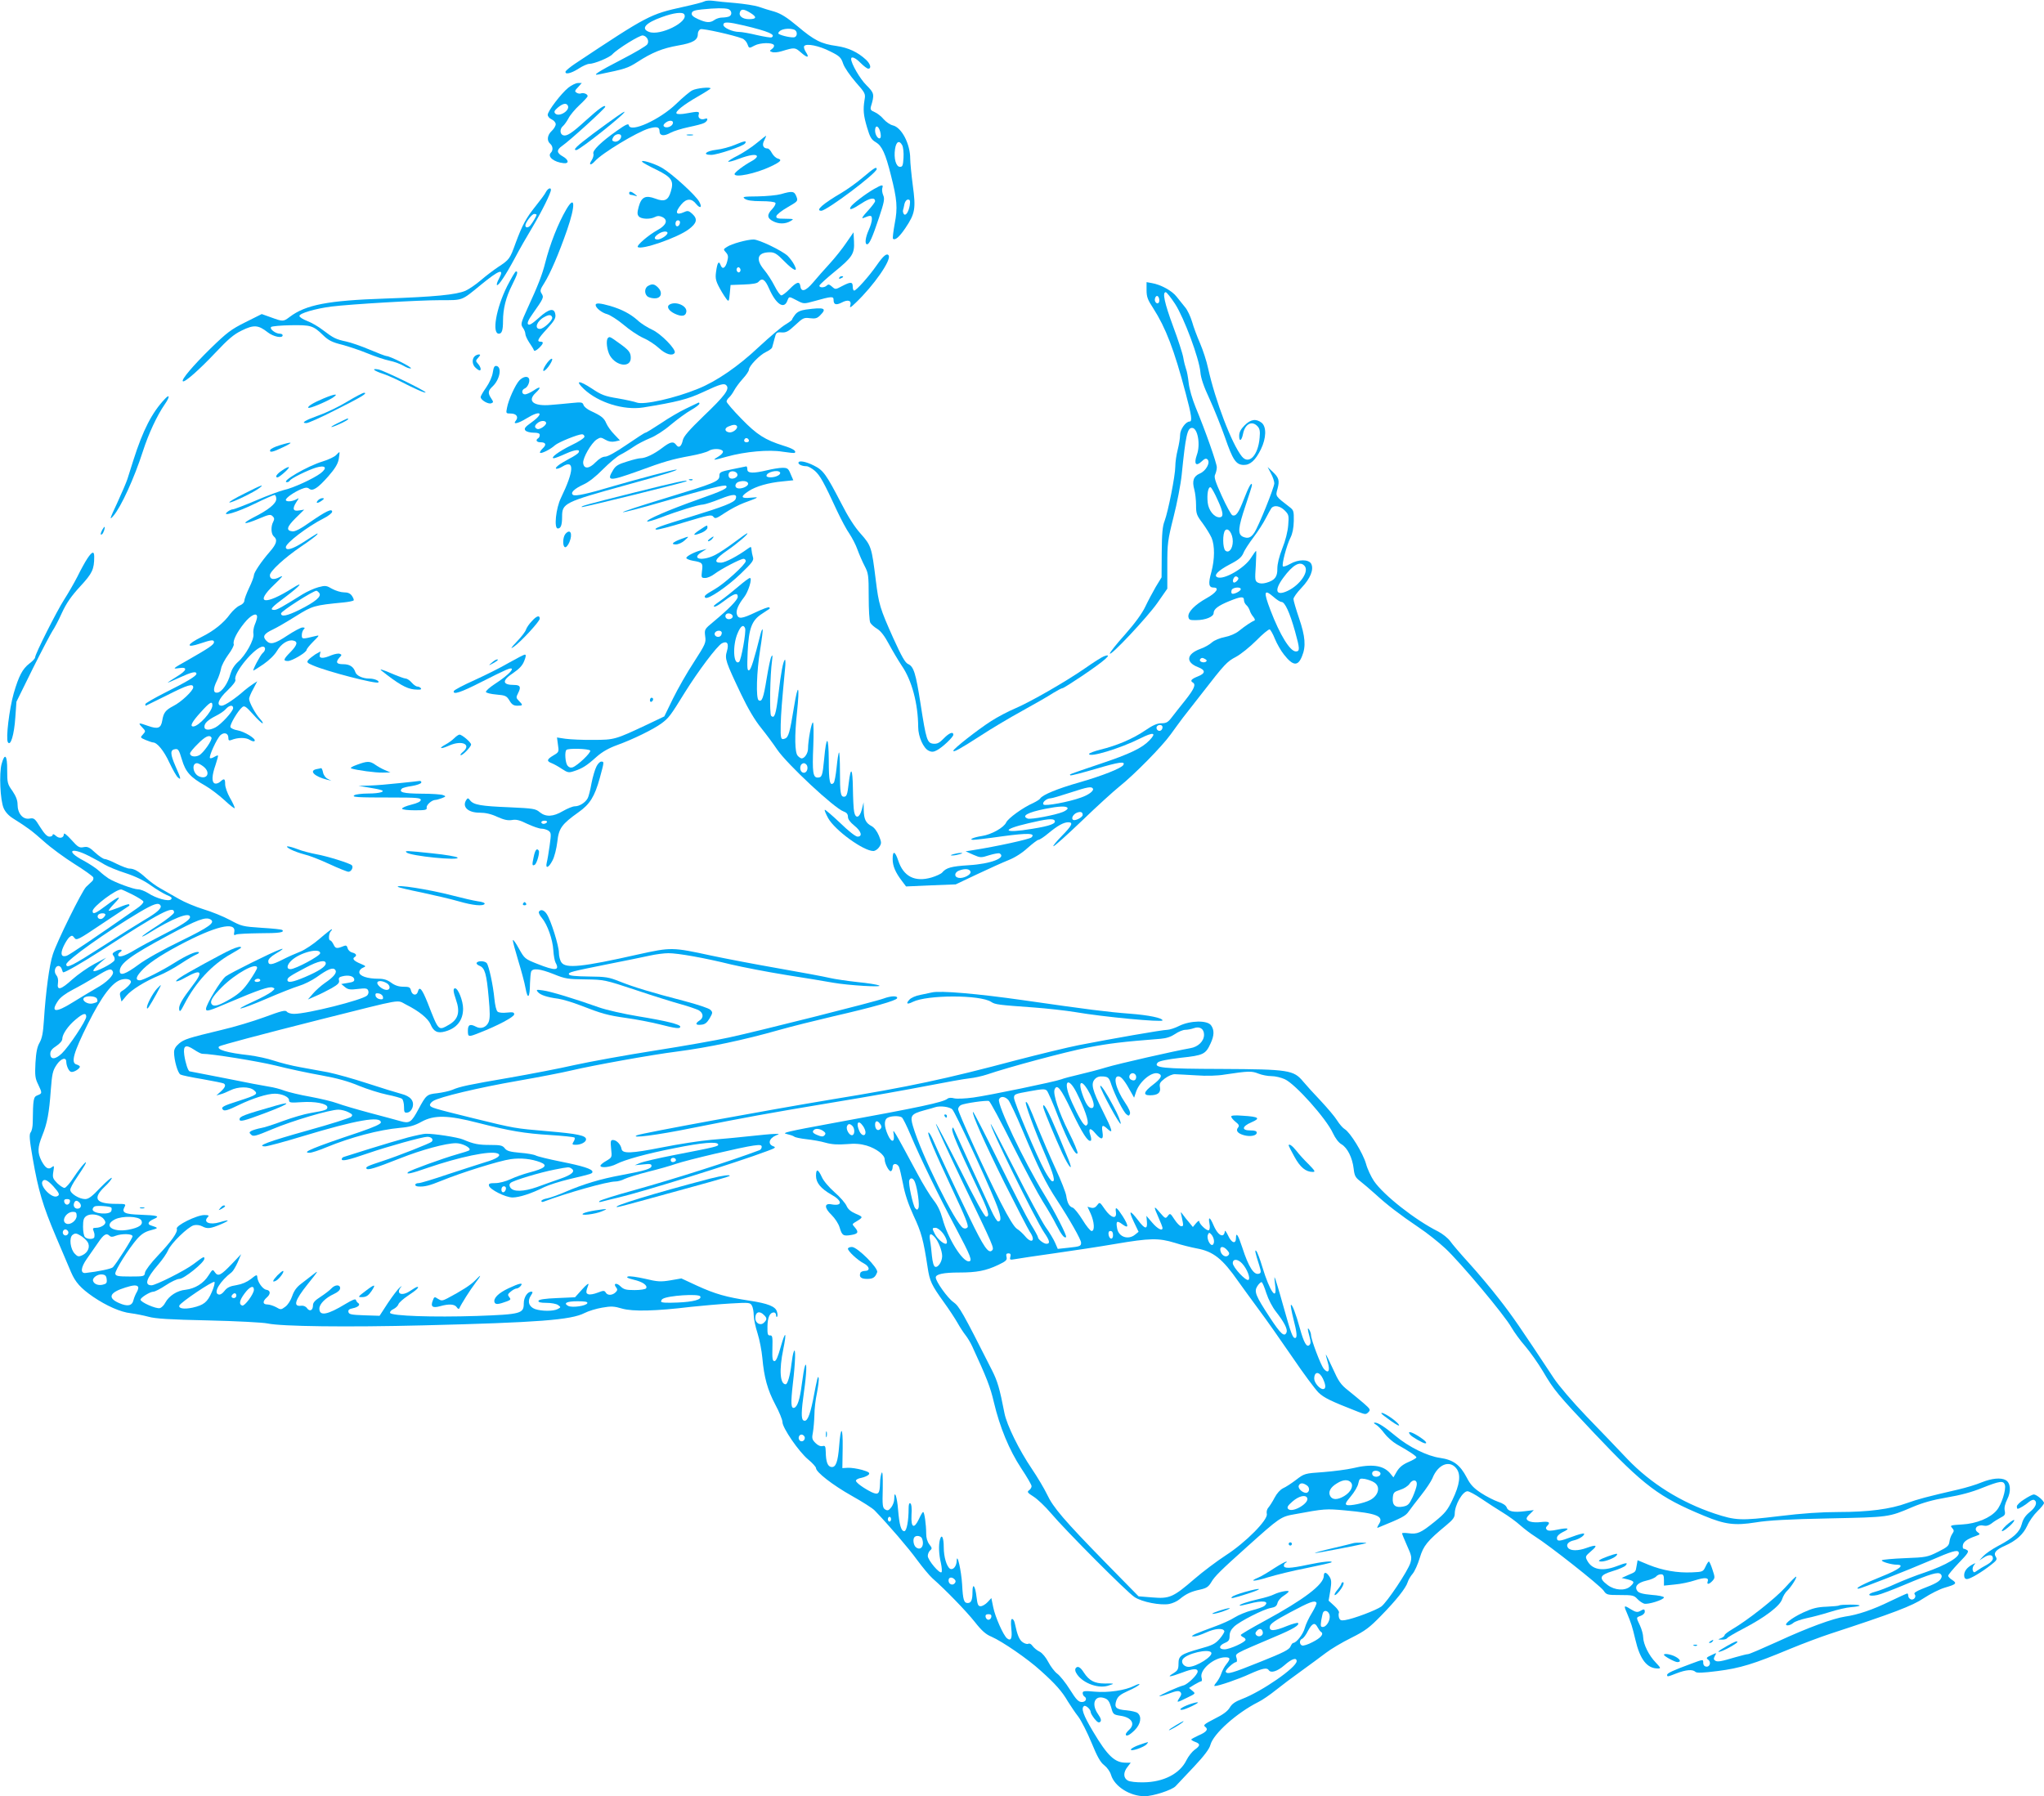 <?xml version="1.0" standalone="no"?>
<!DOCTYPE svg PUBLIC "-//W3C//DTD SVG 20010904//EN"
 "http://www.w3.org/TR/2001/REC-SVG-20010904/DTD/svg10.dtd">
<svg version="1.0" xmlns="http://www.w3.org/2000/svg"
 width="1280pt" height="1125pt" viewBox="0 0 1280 1125"
 preserveAspectRatio="xMidYMid meet">
<g transform="translate(0,1125) scale(0.1,-0.1)"
fill="#03a9f4" stroke="none">
<path d="M4410 11241 c-8 -5 -67 -20 -131 -34 -208 -46 -222 -53 -678 -356
-30 -20 -56 -42 -59 -48 -7 -22 33 -14 81 17 26 17 56 30 67 30 31 0 126 39
145 60 30 33 173 122 191 118 26 -5 41 -34 28 -55 -5 -10 -77 -52 -158 -94
-153 -79 -192 -105 -146 -95 166 34 181 39 242 78 91 59 157 86 255 103 93 16
123 34 123 72 0 13 7 26 17 30 15 6 207 -37 261 -58 12 -4 27 -20 32 -34 11
-29 10 -29 46 -10 34 18 110 20 120 3 4 -6 -1 -17 -11 -24 -17 -13 -17 -14 0
-20 10 -4 36 -2 59 5 83 25 84 25 122 -8 41 -36 55 -34 30 4 -9 14 -14 30 -10
36 12 19 93 3 163 -33 59 -29 68 -38 81 -77 8 -24 43 -74 78 -115 60 -68 63
-73 56 -111 -10 -63 -7 -97 16 -174 18 -61 27 -76 55 -92 38 -23 60 -70 94
-206 39 -153 43 -205 24 -303 -9 -49 -14 -92 -11 -95 13 -13 40 11 78 67 61
91 66 121 46 268 -9 69 -16 143 -16 166 0 93 -54 197 -110 209 -16 4 -41 21
-56 38 -15 18 -40 38 -57 45 -24 10 -28 16 -23 35 23 76 21 84 -28 133 -40 39
-96 136 -96 165 0 19 28 7 60 -26 19 -19 40 -35 47 -35 22 0 14 30 -14 56 -52
48 -110 75 -184 86 -96 13 -140 35 -245 124 -67 56 -103 78 -144 91 -30 8 -75
22 -100 31 -25 8 -90 18 -145 23 -55 4 -118 11 -140 14 -22 3 -47 1 -55 -4z
m148 -47 c25 -7 30 -39 6 -48 -9 -3 -28 -6 -43 -6 -15 0 -36 -7 -47 -15 -26
-19 -51 -18 -102 5 -31 14 -43 25 -40 37 2 14 17 19 63 24 90 9 138 9 163 3z
m140 -24 c43 -26 41 -40 -7 -40 -41 0 -67 20 -57 45 7 20 25 19 64 -5z m-413
-10 c29 -47 -151 -136 -220 -110 -54 20 -24 56 80 93 74 27 130 34 140 17z
m375 -70 c154 -37 200 -57 172 -74 -5 -3 -46 4 -91 14 -45 11 -96 20 -112 20
-41 0 -99 26 -99 44 0 21 27 20 130 -4z m314 -26 c20 -8 21 -40 2 -47 -14 -5
-80 8 -100 21 -5 3 -1 11 9 19 20 14 62 17 89 7z m538 -639 c4 -15 5 -32 2
-37 -10 -17 -34 14 -34 44 0 37 21 33 32 -7z m138 -85 c6 -11 10 -46 8 -78 -3
-49 -6 -57 -22 -57 -25 0 -40 53 -31 112 7 47 27 57 45 23z m47 -376 c-7 -43
-27 -71 -38 -53 -4 7 -6 17 -4 23 2 6 6 23 9 39 4 16 13 27 22 27 13 0 15 -7
11 -36z"/>
<path d="M3558 10700 c-46 -38 -128 -146 -128 -169 0 -10 11 -23 25 -29 14 -6
25 -20 25 -30 0 -10 -11 -29 -25 -42 -28 -26 -32 -61 -10 -80 17 -14 20 -41 5
-56 -25 -25 19 -60 80 -66 35 -4 32 21 -5 42 -40 22 -41 41 -5 66 48 33 270
235 270 245 0 17 -38 -10 -121 -85 -90 -82 -120 -101 -143 -93 -21 8 -21 41 0
58 8 7 24 29 34 48 10 20 41 57 69 83 28 26 51 51 51 56 0 13 -26 23 -42 17
-7 -3 -20 -1 -28 5 -12 7 -11 13 10 34 l23 26 -24 0 c-13 0 -41 -14 -61 -30z
m-3 -110 c19 -30 -53 -76 -78 -51 -9 10 -6 18 16 37 30 25 52 31 62 14z"/>
<path d="M4335 10684 c-16 -8 -62 -47 -101 -85 -103 -99 -286 -182 -296 -134
-2 13 -17 7 -75 -34 -98 -69 -155 -124 -147 -144 3 -8 -2 -27 -11 -41 -21 -31
-6 -35 21 -5 44 50 263 182 337 204 50 14 67 10 67 -16 0 -30 27 -34 68 -11
20 11 72 27 115 36 43 9 87 20 97 26 23 12 27 35 5 26 -25 -9 -46 4 -40 25 7
22 0 23 -76 9 -30 -6 -57 -6 -62 -1 -11 11 40 53 134 107 44 25 79 48 79 50 0
11 -89 2 -115 -12z m-122 -209 c-7 -19 -42 -30 -55 -17 -6 6 -2 15 12 25 25
18 51 12 43 -8z m-323 -79 c0 -20 -27 -39 -45 -32 -13 4 -14 10 -5 26 12 23
50 27 50 6z"/>
<path d="M3865 10522 c-22 -15 -91 -65 -153 -111 -102 -77 -127 -101 -103
-101 21 0 320 238 301 240 -3 0 -23 -12 -45 -28z"/>
<path d="M4303 10403 c9 -2 25 -2 35 0 9 3 1 5 -18 5 -19 0 -27 -2 -17 -5z"/>
<path d="M4740 10355 c-30 -25 -83 -60 -117 -78 -35 -17 -63 -35 -63 -39 0 -4
30 3 66 17 70 26 114 32 114 15 0 -6 -14 -19 -31 -28 -52 -28 -109 -72 -109
-82 0 -25 133 3 226 47 63 30 74 42 45 50 -12 3 -28 18 -37 34 -8 16 -20 29
-27 29 -28 0 -37 22 -21 51 8 16 13 29 12 29 -2 0 -28 -20 -58 -45z"/>
<path d="M4605 10344 c-33 -14 -87 -29 -119 -32 -66 -8 -91 -32 -32 -32 38 0
202 55 212 72 12 18 -2 17 -61 -8z"/>
<path d="M4023 10235 c4 -5 44 -27 90 -49 94 -47 108 -69 88 -135 -16 -56 -40
-67 -97 -45 -61 23 -87 11 -104 -50 -10 -37 -10 -49 0 -61 15 -18 72 -20 102
-4 15 8 27 8 45 0 38 -18 27 -51 -28 -81 -57 -31 -135 -98 -125 -107 21 -21
251 59 319 111 51 38 57 64 23 96 -22 20 -29 22 -51 12 -53 -24 -61 -3 -19 47
32 39 65 40 93 4 26 -32 40 -23 20 13 -20 39 -168 174 -232 212 -49 29 -144
57 -124 37z m235 -382 c-5 -25 -28 -28 -28 -4 0 12 6 21 16 21 9 0 14 -7 12
-17z m-78 -62 c0 -14 -41 -41 -62 -41 -25 0 -23 16 4 34 25 18 58 21 58 7z"/>
<path d="M5405 10140 c-38 -33 -99 -76 -134 -97 -118 -69 -168 -113 -128 -113
34 0 347 235 347 261 0 17 -15 8 -85 -51z"/>
<path d="M5473 10066 c-54 -31 -136 -94 -146 -112 -13 -24 10 -16 68 22 51 34
85 40 85 14 0 -6 -21 -34 -47 -62 -29 -31 -40 -48 -28 -44 49 20 55 19 55 -7
0 -14 -9 -44 -20 -68 -21 -47 -26 -89 -10 -89 14 0 33 42 75 168 32 96 36 117
26 139 -6 14 -9 34 -6 44 8 25 -1 24 -52 -5z"/>
<path d="M3419 10048 c-6 -13 -35 -52 -64 -88 -61 -76 -84 -119 -126 -232 -36
-100 -39 -104 -109 -150 -30 -20 -80 -58 -110 -84 -30 -26 -73 -55 -95 -65
-58 -25 -192 -38 -505 -49 -357 -12 -496 -39 -596 -115 -40 -30 -42 -30 -116
-3 l-59 21 -102 -51 c-90 -45 -115 -64 -218 -164 -110 -108 -185 -196 -174
-206 10 -10 105 74 203 178 81 86 116 116 166 140 75 37 104 35 162 -11 36
-28 94 -40 94 -19 0 6 -8 10 -18 10 -26 0 -66 30 -54 42 5 5 61 10 123 11 127
2 140 -2 204 -64 32 -31 56 -43 117 -58 41 -11 113 -35 159 -54 46 -19 108
-40 138 -46 30 -6 69 -21 88 -32 18 -11 39 -19 46 -16 12 5 -131 77 -153 77
-6 0 -53 18 -105 40 -52 22 -118 45 -147 51 -65 14 -79 21 -145 71 -28 22 -73
48 -100 58 -26 10 -48 24 -48 31 0 17 100 46 200 59 122 15 544 40 685 40 141
0 128 -5 250 95 116 95 151 108 115 40 -11 -19 -16 -37 -13 -40 8 -9 55 62
113 170 26 50 76 137 111 195 58 98 114 211 114 231 0 17 -19 9 -31 -13z m-59
-143 c0 -8 -23 -47 -39 -67 -13 -16 -31 -16 -31 0 0 18 41 72 55 72 8 0 15 -2
15 -5z"/>
<path d="M3940 10040 c0 -5 4 -10 9 -10 5 0 18 -3 28 -6 16 -5 16 -4 -1 10
-23 18 -36 20 -36 6z"/>
<path d="M4890 10034 c-25 -7 -90 -13 -145 -14 -90 -1 -98 -2 -81 -15 14 -10
45 -15 102 -15 49 0 86 -4 90 -11 3 -6 -6 -23 -20 -38 -34 -35 -33 -57 4 -76
36 -19 77 -19 110 0 24 14 22 14 -33 15 -50 0 -58 3 -55 17 2 9 33 34 70 55
66 38 66 39 55 68 -13 33 -25 35 -97 14z"/>
<path d="M3546 9938 c-52 -89 -102 -217 -132 -335 -18 -72 -45 -142 -111 -285
-42 -92 -43 -99 -29 -120 9 -12 16 -30 16 -40 0 -9 11 -33 24 -53 14 -20 27
-41 29 -48 3 -8 13 -4 31 12 29 28 33 41 11 41 -26 0 -17 18 41 81 43 47 55
66 52 87 -5 46 -39 40 -103 -18 -41 -37 -60 -49 -68 -41 -7 7 1 27 29 66 68
97 71 102 56 126 -12 18 -9 26 17 67 37 59 91 184 142 331 54 156 51 225 -5
129z m-88 -676 c5 -17 -53 -72 -77 -72 -37 0 -19 50 27 74 30 17 44 16 50 -2z"/>
<path d="M5300 9730 c-24 -36 -71 -95 -105 -132 -33 -36 -80 -89 -104 -118
-46 -54 -74 -62 -79 -22 -5 32 -23 27 -67 -18 -21 -22 -45 -40 -52 -40 -7 0
-26 26 -42 58 -16 32 -45 77 -65 101 -57 68 -43 111 36 111 28 0 44 -10 88
-55 62 -63 90 -73 64 -24 -9 18 -28 43 -42 57 -36 33 -179 102 -213 102 -40 0
-138 -27 -166 -46 -24 -15 -24 -16 -7 -35 14 -16 16 -26 8 -56 -11 -43 -31
-54 -42 -22 -11 29 -20 14 -28 -44 -6 -44 -2 -60 37 -127 8 -14 21 -33 29 -44
14 -17 15 -14 20 35 l5 54 82 3 c56 2 85 7 93 17 23 27 41 15 66 -42 43 -98
93 -132 114 -78 12 30 9 30 61 3 42 -22 43 -22 108 -4 110 31 121 31 121 8 0
-30 15 -35 51 -17 39 21 63 13 54 -17 -6 -19 1 -16 35 17 111 106 223 266 205
295 -11 17 -33 -1 -76 -63 -48 -69 -127 -157 -140 -157 -5 0 -9 11 -9 25 0 31
-13 31 -67 3 -41 -22 -42 -22 -63 -3 -16 14 -23 16 -32 7 -16 -16 -51 -15 -46
1 3 6 44 44 93 84 112 91 127 114 123 190 l-3 58 -45 -65z m-665 -180 c-5 -8
-11 -8 -17 -2 -6 6 -7 16 -3 22 5 8 11 8 17 2 6 -6 7 -16 3 -22z"/>
<path d="M3176 9458 c-69 -138 -97 -298 -52 -298 19 0 26 22 26 80 0 75 18
148 56 223 35 71 40 87 25 87 -5 0 -29 -42 -55 -92z"/>
<path d="M5255 9510 c-3 -6 1 -7 9 -4 18 7 21 14 7 14 -6 0 -13 -4 -16 -10z"/>
<path d="M7180 9433 c0 -42 7 -61 42 -114 78 -122 131 -259 203 -532 37 -138
42 -177 25 -177 -25 0 -60 -50 -60 -84 0 -19 -7 -61 -15 -93 -8 -31 -15 -78
-15 -104 0 -58 -45 -283 -67 -342 -13 -32 -17 -78 -18 -197 l-1 -156 -36 -59
c-19 -33 -49 -89 -66 -125 -20 -42 -65 -104 -126 -173 -53 -59 -96 -113 -96
-120 1 -22 235 227 298 317 l62 89 0 146 c0 137 2 156 39 303 22 86 45 205 51
264 25 247 35 294 65 294 35 0 54 -104 30 -169 -20 -57 -6 -75 30 -41 19 18
28 21 37 12 19 -19 -10 -72 -49 -88 -39 -17 -49 -46 -34 -100 6 -22 11 -66 11
-98 0 -54 4 -64 41 -113 22 -30 47 -71 56 -91 21 -50 20 -135 -1 -214 -21 -74
-17 -98 14 -98 39 0 17 -33 -45 -67 -73 -41 -117 -86 -113 -116 3 -19 9 -22
49 -21 57 0 109 21 109 44 0 25 29 47 98 75 74 30 92 31 92 6 0 -10 7 -24 15
-31 8 -6 17 -22 21 -33 3 -12 14 -31 23 -41 9 -11 12 -21 6 -23 -15 -5 -59
-34 -97 -65 -21 -17 -57 -32 -88 -38 -31 -6 -65 -20 -80 -33 -14 -13 -46 -32
-73 -41 -87 -32 -94 -83 -16 -114 50 -19 50 -39 -1 -59 -40 -16 -49 -27 -30
-38 20 -12 9 -39 -47 -110 -32 -40 -71 -89 -86 -109 -23 -30 -34 -36 -64 -36
-26 0 -54 -12 -102 -45 -76 -52 -177 -95 -280 -120 -39 -10 -71 -22 -71 -27 0
-25 196 35 318 96 85 43 108 39 60 -11 -46 -48 -122 -85 -311 -148 -203 -69
-191 -64 -184 -71 3 -3 75 16 161 41 145 43 186 49 170 23 -13 -20 -131 -67
-274 -108 -140 -40 -231 -78 -246 -101 -3 -6 -23 -18 -43 -28 -66 -29 -158
-96 -170 -122 -14 -32 -92 -76 -152 -85 -52 -8 -86 -23 -54 -24 11 0 92 9 181
22 163 22 211 20 183 -7 -12 -11 -214 -56 -368 -80 l-44 -7 47 -21 c46 -20 49
-20 102 -3 30 9 59 14 64 11 44 -27 -55 -66 -194 -74 -110 -7 -141 -16 -166
-46 -7 -8 -37 -22 -67 -31 -104 -30 -175 6 -208 106 -20 60 -35 65 -35 10 0
-44 17 -84 59 -139 l25 -33 156 7 155 6 135 64 c74 35 163 75 198 89 38 15 85
45 118 76 31 27 61 50 67 50 7 0 35 18 62 41 58 48 96 69 125 69 33 0 23 -21
-42 -87 -34 -35 -57 -63 -51 -63 7 0 87 72 180 161 92 89 197 184 233 213 93
74 267 251 320 325 25 35 60 82 77 105 18 23 71 91 118 151 145 187 158 201
215 231 30 16 87 62 127 102 40 41 78 72 84 70 5 -2 21 -29 33 -60 13 -31 38
-75 56 -97 57 -73 88 -76 114 -10 25 61 20 123 -19 237 -19 56 -35 110 -35
120 0 10 22 41 50 70 56 59 79 116 61 151 -16 29 -80 29 -132 -1 -21 -12 -42
-19 -45 -15 -9 9 23 132 47 179 13 26 20 60 21 105 1 61 -1 68 -26 87 -91 70
-89 68 -76 114 14 53 9 70 -31 108 l-31 29 21 -40 c12 -22 21 -50 21 -62 0
-25 -98 -269 -125 -309 -21 -32 -40 -39 -71 -26 -35 16 -31 56 16 196 22 65
40 122 40 127 0 26 -20 -8 -50 -86 -34 -88 -50 -111 -73 -102 -7 3 -37 57 -66
121 -42 93 -50 119 -41 135 5 11 10 31 10 44 0 26 -72 230 -133 377 -20 49
-39 113 -43 150 -4 36 -11 76 -17 90 -5 14 -13 45 -17 70 -4 25 -33 114 -64
197 -54 146 -68 213 -46 213 6 0 32 -33 59 -74 56 -87 150 -339 158 -426 3
-38 21 -91 58 -170 29 -63 72 -171 96 -239 49 -142 69 -172 117 -173 41 -1 74
29 108 98 34 70 36 140 5 166 -35 27 -68 23 -107 -16 -24 -24 -34 -43 -34 -66
0 -39 15 -32 24 12 12 63 56 86 91 48 14 -15 17 -31 13 -72 -9 -110 -67 -171
-111 -117 -63 78 -166 347 -212 554 -9 43 -32 113 -50 155 -18 41 -41 102 -50
135 -10 33 -29 74 -44 91 -14 17 -38 47 -53 66 -28 37 -100 76 -155 85 l-33 6
0 -50z m80 -64 c0 -20 -15 -26 -25 -9 -9 15 3 43 15 35 5 -3 10 -15 10 -26z
m366 -1252 c36 -78 38 -107 10 -107 -33 0 -68 44 -73 92 -6 53 3 101 18 96 6
-2 26 -38 45 -81z m419 -64 c26 -26 27 -32 22 -93 -3 -39 -17 -96 -37 -145
-20 -51 -31 -97 -31 -126 1 -52 -16 -74 -69 -89 -22 -6 -39 -6 -53 1 -18 10
-19 18 -13 105 3 52 4 94 2 94 -2 0 -17 -20 -32 -44 -40 -64 -168 -138 -209
-122 -28 10 0 41 76 81 55 28 74 45 85 70 7 19 36 63 64 100 28 37 62 90 76
118 15 29 31 58 36 65 17 20 54 14 83 -15z m-325 -193 c0 -46 -24 -77 -46 -59
-18 15 -19 110 -1 128 19 19 47 -23 47 -69z m450 -155 c29 -34 -28 -118 -105
-155 -75 -36 -88 1 -29 81 60 82 106 108 134 74z m-416 -74 c7 -10 -22 -37
-30 -28 -9 8 3 37 15 37 5 0 12 -4 15 -9z m16 -71 c0 -13 -48 -36 -56 -27 -4
3 -4 13 -1 22 7 17 57 21 57 5z m207 -50 c18 -16 40 -30 48 -30 21 0 51 -64
85 -185 30 -108 31 -125 5 -125 -36 0 -99 101 -159 258 -45 118 -41 136 21 82z
m-428 -389 c9 -6 10 -10 2 -16 -16 -9 -44 2 -36 15 8 12 16 12 34 1z m-269
-425 c0 -20 -19 -31 -32 -18 -6 6 -7 15 -4 21 10 16 36 13 36 -3z m-436 -385
c8 -13 -25 -39 -74 -56 -77 -28 -224 -55 -235 -44 -12 12 19 39 44 39 9 0 63
16 121 35 110 36 135 41 144 26z m-159 -121 c4 -6 -9 -17 -28 -25 -48 -20
-202 -49 -221 -42 -42 16 -1 39 109 61 86 17 132 19 140 6z m95 -44 c0 -15
-47 -39 -60 -31 -14 9 1 36 24 45 24 9 36 4 36 -14z m-176 -35 c12 -19 -28
-34 -140 -52 -184 -31 -201 -6 -23 35 113 27 155 31 163 17z m-526 -322 c3
-18 -46 -43 -75 -37 -30 5 -27 35 4 46 38 14 67 10 71 -9z"/>
<path d="M4058 9459 c-25 -14 -23 -56 2 -69 12 -6 33 -10 48 -8 35 4 41 39 13
67 -23 23 -37 25 -63 10z"/>
<path d="M3730 9340 c0 -18 38 -49 73 -58 19 -6 65 -35 102 -66 36 -31 91 -68
122 -82 31 -13 75 -42 99 -64 42 -39 85 -52 99 -30 12 20 -87 121 -141 145
-28 13 -69 38 -90 58 -46 41 -99 69 -173 91 -63 18 -91 20 -91 6z"/>
<path d="M4192 9342 c-20 -13 -4 -39 34 -57 43 -20 68 -16 72 12 6 38 -67 69
-106 45z"/>
<path d="M5046 9311 c-34 -5 -53 -14 -67 -32 -10 -13 -19 -27 -19 -31 0 -3
-19 -17 -42 -31 -24 -14 -98 -77 -166 -140 -128 -121 -266 -216 -381 -262
-144 -59 -340 -103 -384 -86 -13 5 -66 17 -118 26 -81 13 -104 22 -162 61 -82
54 -109 53 -50 -3 91 -85 249 -134 371 -115 210 34 280 52 372 95 113 53 136
59 150 42 19 -23 -11 -64 -143 -190 -92 -89 -126 -128 -131 -152 -9 -40 -25
-52 -41 -30 -18 25 -37 21 -89 -19 -50 -38 -104 -64 -135 -64 -10 0 -49 -9
-85 -21 -54 -16 -71 -27 -86 -52 -44 -72 -26 -73 155 -8 168 62 216 75 330 96
50 9 100 23 113 31 26 17 83 15 89 -3 3 -7 -10 -22 -29 -33 -41 -25 -35 -25
54 0 116 32 263 45 348 31 40 -6 75 -10 77 -7 12 12 -13 27 -72 45 -114 36
-165 68 -262 168 -51 52 -93 101 -93 108 0 7 7 18 16 26 8 7 22 26 31 43 9 17
33 50 54 73 22 24 39 49 39 58 0 22 66 91 106 110 19 9 37 22 39 28 2 7 9 31
15 55 10 40 13 42 45 40 28 -2 42 6 85 46 48 45 55 48 92 43 34 -4 45 -1 64
18 45 45 27 52 -90 36z m-431 -730 c8 -15 -25 -42 -48 -39 -29 4 -33 26 -5 37
30 13 46 13 53 2z m75 -92 c0 -5 -7 -9 -15 -9 -15 0 -20 12 -9 23 8 8 24 -1
24 -14z"/>
<path d="M3807 9133 c-14 -14 -6 -79 13 -111 41 -67 130 -76 130 -14 0 35 -11
49 -76 95 -55 40 -57 40 -67 30z"/>
<path d="M2972 9018 c-18 -18 -15 -53 6 -71 10 -10 22 -17 25 -17 13 0 7 23
-10 42 -15 17 -15 19 2 38 14 16 15 20 4 20 -8 0 -20 -5 -27 -12z"/>
<path d="M3426 8977 c-15 -20 -26 -42 -24 -48 2 -7 16 3 32 24 15 20 26 42 24
48 -2 7 -16 -3 -32 -24z"/>
<path d="M3086 8917 c-4 -27 -21 -64 -41 -93 -19 -27 -35 -54 -35 -61 0 -18
47 -46 66 -39 15 6 15 8 0 31 -22 33 -20 48 8 74 46 43 61 122 25 129 -13 2
-18 -8 -23 -41z"/>
<path d="M2345 8932 c6 -5 28 -15 50 -22 22 -7 69 -27 105 -45 95 -49 160 -78
165 -73 7 7 -260 137 -295 144 -23 4 -32 3 -25 -4z"/>
<path d="M3252 8867 c-25 -27 -68 -121 -77 -171 -7 -35 -7 -36 24 -36 35 0 50
-22 31 -45 -22 -26 15 -18 68 15 88 54 113 34 31 -25 -42 -30 -48 -39 -39 -51
7 -8 30 -14 51 -14 27 0 39 -4 39 -14 0 -8 -4 -18 -10 -21 -18 -11 -10 -25 14
-25 35 0 40 -15 14 -39 -12 -12 -19 -23 -16 -27 8 -7 66 22 93 47 21 19 144
69 170 69 8 0 15 -7 15 -15 0 -8 -34 -31 -83 -54 -76 -37 -136 -81 -108 -81 6
0 40 13 75 29 60 27 94 29 78 5 -4 -6 -29 -23 -57 -37 -27 -15 -59 -33 -69
-42 -31 -24 -10 -29 26 -7 77 47 73 -27 -9 -196 -32 -65 -45 -192 -20 -192 19
0 27 21 27 74 0 84 14 91 394 196 241 66 342 98 321 99 -14 1 -255 -63 -395
-104 -161 -48 -235 -64 -251 -55 -20 13 7 39 66 66 31 14 76 49 120 94 39 39
88 81 110 92 22 11 60 34 83 50 24 17 70 40 101 53 34 13 89 48 132 85 41 34
98 76 127 92 28 16 52 34 52 40 0 5 -3 8 -7 6 -5 -2 -39 -19 -77 -37 -38 -18
-109 -59 -157 -92 -49 -32 -92 -59 -97 -59 -5 0 -57 -34 -117 -75 -67 -46
-119 -75 -135 -75 -17 0 -38 -13 -60 -35 -40 -42 -74 -44 -78 -5 -3 32 50 124
84 147 24 15 27 15 55 -1 20 -12 39 -15 60 -11 l31 7 -35 37 c-20 20 -42 51
-50 69 -14 34 -30 47 -99 79 -21 10 -41 26 -44 37 -6 17 -13 18 -73 12 -36 -4
-95 -9 -131 -12 -109 -10 -151 24 -95 76 37 35 30 44 -12 15 -21 -14 -46 -25
-55 -25 -22 0 -24 28 -2 37 18 7 34 42 27 61 -8 19 -37 14 -61 -11z m168 -267
c0 -15 -40 -42 -55 -37 -21 9 -19 23 6 41 20 14 49 12 49 -4z"/>
<path d="M2175 8735 c-49 -30 -129 -69 -178 -86 -88 -32 -115 -49 -78 -49 11
0 92 36 178 80 166 83 209 109 183 110 -8 0 -55 -25 -105 -55z"/>
<path d="M2025 8754 c-62 -26 -102 -50 -94 -58 6 -7 111 37 151 62 44 29 17
27 -57 -4z"/>
<path d="M1033 8752 c-81 -85 -138 -196 -198 -385 -14 -45 -31 -98 -37 -117
-6 -19 -35 -87 -64 -150 -48 -102 -50 -111 -24 -81 48 56 130 234 185 405 35
109 88 223 137 294 32 46 32 67 1 34z"/>
<path d="M2115 8600 c-33 -16 -49 -27 -35 -24 29 8 100 42 100 49 0 7 0 7 -65
-25z"/>
<path d="M1751 8461 c-30 -9 -56 -22 -59 -29 -6 -19 17 -14 83 18 67 32 57 36
-24 11z"/>
<path d="M2105 8400 c-10 -11 -48 -29 -84 -40 -97 -29 -269 -130 -223 -130 6
0 14 5 17 10 9 15 112 65 163 81 60 18 75 0 30 -35 -45 -34 -173 -93 -230
-105 -25 -6 -104 -35 -176 -66 -71 -30 -136 -55 -144 -55 -8 0 -23 -7 -34 -16
-41 -33 61 -3 173 52 61 30 116 54 122 54 6 0 11 -11 11 -25 0 -29 -49 -69
-145 -117 -80 -42 -57 -46 35 -7 64 27 74 29 87 16 12 -11 12 -19 4 -35 -16
-29 -14 -77 4 -92 24 -20 18 -46 -25 -95 -54 -62 -100 -131 -100 -148 0 -9
-13 -44 -30 -79 -16 -34 -30 -71 -30 -81 0 -10 -12 -23 -30 -30 -16 -7 -42
-31 -59 -53 -39 -55 -103 -106 -178 -143 -97 -48 -102 -73 -8 -41 68 23 85 25
85 8 0 -16 -34 -38 -165 -113 -93 -52 -97 -56 -57 -50 60 10 55 -13 -13 -54
-30 -18 -55 -35 -55 -37 0 -1 33 13 74 32 76 35 106 42 106 24 0 -14 -58 -49
-198 -119 -67 -34 -122 -66 -122 -71 0 -6 1 -10 3 -10 1 0 60 29 132 65 132
67 165 76 165 50 0 -21 -76 -93 -125 -117 -49 -26 -61 -42 -69 -91 -8 -48 -27
-55 -87 -34 -62 22 -67 22 -39 -8 23 -24 23 -25 5 -45 -18 -19 -17 -20 18 -35
20 -8 40 -15 45 -15 26 0 69 -53 102 -125 21 -44 45 -87 54 -94 22 -19 20 -9
-15 70 -34 78 -34 103 -2 107 19 3 24 -5 42 -65 23 -78 53 -111 145 -163 32
-18 87 -60 122 -92 35 -33 64 -55 64 -49 0 6 -13 35 -30 64 -17 30 -30 68 -30
85 0 36 -6 39 -31 16 -10 -9 -25 -14 -34 -11 -20 8 -19 49 5 117 10 30 17 56
15 58 -2 2 -12 -2 -24 -9 -11 -7 -23 -10 -26 -7 -9 9 43 123 66 144 23 20 49
12 49 -17 0 -16 4 -19 18 -14 41 17 92 17 116 1 15 -9 27 -12 31 -6 8 14 -64
58 -108 66 -21 3 -41 13 -44 20 -5 15 47 103 74 125 13 11 23 5 67 -44 28 -32
55 -57 60 -57 6 0 -2 12 -16 28 -28 30 -68 103 -68 125 0 8 11 36 26 62 l25
48 -28 -18 c-15 -10 -39 -28 -53 -40 -55 -49 -123 -95 -141 -95 -37 0 -22 42
36 96 35 34 53 58 49 67 -15 40 124 207 172 207 19 0 18 -25 -1 -40 -15 -13
-66 -110 -58 -110 2 0 31 18 63 40 36 25 69 57 85 84 26 44 68 71 101 64 31
-6 26 -27 -15 -70 -47 -47 -50 -58 -18 -58 26 0 117 54 117 70 0 5 19 29 41
51 41 41 42 42 13 35 -81 -20 -84 -20 -84 6 0 13 5 29 12 36 9 9 8 12 -8 12
-10 0 -53 -23 -94 -50 -81 -54 -108 -60 -134 -31 -23 25 -13 42 42 68 26 12
91 50 145 84 104 65 114 68 300 86 31 3 59 9 62 13 2 4 -3 16 -11 28 -11 16
-26 22 -50 22 -19 0 -52 10 -74 22 -36 21 -42 22 -87 10 -26 -7 -70 -27 -98
-44 -128 -80 -160 -98 -177 -98 -33 0 -19 16 73 84 90 68 115 99 42 53 -176
-111 -243 -99 -115 22 52 50 60 60 34 47 -38 -20 -62 -15 -62 11 0 25 91 109
197 181 51 34 95 68 99 74 8 13 7 12 -88 -49 -67 -43 -108 -54 -108 -30 0 26
137 130 238 181 28 14 52 33 52 41 0 22 -38 4 -138 -65 -59 -42 -94 -60 -111
-58 -41 5 -36 27 20 83 l54 53 -32 -5 c-39 -7 -44 11 -16 54 17 26 17 26 -4
14 -26 -13 -63 -15 -63 -2 0 13 50 48 95 67 29 12 40 12 51 3 22 -18 55 4 121
79 40 46 58 75 64 105 4 23 6 43 5 45 -2 1 -11 -7 -21 -18z m-106 -864 c17
-21 -23 -55 -125 -106 -77 -38 -114 -45 -114 -22 0 14 198 140 221 142 4 0 12
-6 18 -14z m-389 -150 c0 -7 -6 -29 -14 -47 -8 -19 -12 -46 -9 -60 6 -34 -48
-133 -97 -175 -23 -21 -39 -47 -47 -75 -15 -58 -53 -113 -81 -117 -28 -4 -29
24 -3 76 10 20 21 53 25 73 3 20 24 59 45 88 22 29 37 59 35 66 -8 20 19 75
66 133 40 50 80 69 80 38z m-280 -554 c0 -37 -86 -132 -120 -132 -23 0 -7 30
46 88 58 65 74 74 74 44z m130 -17 c0 -20 -76 -103 -111 -121 -39 -20 -69 -18
-69 4 0 23 22 43 75 70 22 11 49 29 59 41 22 25 46 28 46 6z m-136 -184 c9
-13 -52 -100 -78 -112 -27 -13 -56 -6 -56 12 0 7 22 34 49 60 46 47 73 59 85
40z m-50 -182 c47 -37 24 -85 -29 -61 -38 18 -46 82 -11 82 7 0 25 -9 40 -21z"/>
<path d="M5000 8351 c0 -11 25 -21 50 -21 11 0 34 -13 53 -29 33 -30 55 -69
140 -253 25 -53 59 -117 77 -142 17 -26 40 -70 50 -99 10 -28 30 -74 44 -101
24 -46 26 -58 26 -193 0 -80 4 -153 10 -163 5 -10 25 -28 44 -39 22 -14 46
-45 72 -94 21 -39 57 -100 80 -135 64 -92 103 -238 104 -386 0 -60 33 -133 66
-148 18 -9 31 -8 51 3 35 18 103 83 103 97 0 22 -26 12 -60 -23 -27 -28 -41
-35 -65 -33 -39 4 -45 23 -80 248 -30 194 -43 235 -78 251 -19 8 -41 48 -93
162 -84 188 -91 211 -110 366 -25 202 -28 214 -94 288 -38 42 -80 108 -120
187 -96 185 -114 211 -173 240 -51 26 -97 34 -97 17z"/>
<path d="M1767 8304 c-34 -22 -48 -44 -29 -44 12 1 77 58 71 64 -3 3 -22 -6
-42 -20z"/>
<path d="M4585 8311 c-73 -15 -80 -18 -80 -41 0 -35 -26 -45 -344 -142 -151
-46 -268 -84 -260 -86 8 -1 118 27 244 64 290 84 393 110 402 101 14 -14 -16
-29 -180 -87 -178 -63 -324 -126 -314 -136 3 -3 41 8 84 24 106 41 239 82 266
82 12 1 60 16 107 35 83 33 109 33 97 0 -9 -22 -75 -48 -277 -110 -200 -61
-242 -76 -220 -82 9 -2 90 19 180 47 149 45 166 48 177 34 11 -15 19 -12 73
24 33 22 86 50 118 62 96 35 102 39 45 33 -64 -7 -69 6 -15 41 45 30 125 53
213 61 l67 7 -17 39 c-14 35 -20 39 -51 39 -19 0 -62 -7 -95 -15 -88 -21 -125
-20 -125 5 0 11 -3 20 -7 19 -5 -1 -44 -9 -88 -18z m33 -33 c4 -19 -35 -35
-50 -20 -6 6 -8 18 -4 27 8 21 50 16 54 -7z m267 13 c3 -6 -3 -15 -14 -20 -25
-14 -71 -14 -71 -1 0 23 72 41 85 21z m-200 -71 c0 -17 -46 -36 -69 -27 -19 8
-11 34 12 40 30 9 57 2 57 -13z"/>
<path d="M4318 8243 c7 -3 16 -2 19 1 4 3 -2 6 -13 5 -11 0 -14 -3 -6 -6z"/>
<path d="M3975 8166 c-311 -78 -339 -86 -332 -92 4 -4 649 155 656 162 12 11
-60 -4 -324 -70z"/>
<path d="M1529 8158 c-57 -28 -99 -53 -92 -55 12 -4 154 64 188 91 35 27 10
18 -96 -36z"/>
<path d="M1990 8115 c-16 -19 0 -19 26 0 16 12 16 14 3 15 -9 0 -22 -7 -29
-15z"/>
<path d="M4380 7930 c-48 -32 -41 -39 15 -16 19 8 35 22 35 30 0 20 3 21 -50
-14z"/>
<path d="M640 7931 c-12 -24 -13 -34 -1 -27 9 6 22 46 15 46 -2 0 -8 -9 -14
-19z"/>
<path d="M3540 7905 c-16 -20 -18 -77 -2 -82 7 -3 19 11 28 32 22 53 5 87 -26
50z"/>
<path d="M4599 7854 c-41 -31 -95 -67 -121 -80 -79 -40 -153 -26 -86 17 l33
21 -29 -7 c-41 -9 -99 -38 -98 -50 0 -5 19 -13 41 -17 60 -10 64 -15 57 -64
-5 -42 -4 -44 20 -44 14 0 40 11 58 25 41 31 163 95 182 95 8 0 14 -6 14 -14
0 -21 -136 -144 -197 -178 -56 -32 -69 -43 -55 -52 18 -11 138 71 220 150 74
71 84 85 77 105 -4 13 -8 34 -9 46 -1 20 -3 21 -21 8 -69 -50 -141 -87 -168
-89 -52 -2 -39 24 38 77 64 44 137 107 124 107 -3 0 -39 -25 -80 -56z"/>
<path d="M4265 7874 c-52 -19 -67 -34 -33 -34 15 0 40 11 55 25 32 28 31 29
-22 9z"/>
<path d="M4444 7875 c-10 -8 -14 -15 -8 -15 6 0 17 7 24 15 16 19 9 19 -16 0z"/>
<path d="M547 7752 c-14 -21 -42 -72 -62 -113 -21 -41 -58 -105 -83 -144 -47
-73 -182 -341 -182 -362 0 -7 -16 -24 -36 -39 -43 -33 -66 -77 -98 -186 -28
-99 -50 -282 -37 -306 17 -30 40 47 47 155 l7 98 103 209 c57 114 113 220 123
235 10 14 37 64 58 111 29 63 59 106 115 167 76 82 88 107 88 186 0 37 -13 34
-43 -11z"/>
<path d="M4622 7575 c-35 -30 -83 -68 -107 -85 -25 -17 -45 -33 -45 -35 0 -12
21 -2 70 35 59 44 80 50 80 22 0 -19 -56 -76 -152 -156 -57 -47 -57 -48 -52
-91 6 -40 2 -49 -70 -161 -43 -65 -102 -169 -132 -230 l-54 -111 -107 -51
c-200 -94 -205 -96 -338 -96 -66 -1 -144 3 -174 7 l-53 8 6 -45 c7 -45 6 -47
-28 -67 -42 -25 -45 -36 -11 -49 13 -5 42 -21 64 -36 37 -24 43 -25 78 -13 49
16 77 33 139 89 35 31 75 54 130 74 97 35 226 98 276 135 46 34 56 47 146 193
84 135 202 292 233 309 33 17 45 -2 31 -50 -14 -47 -9 -63 90 -271 42 -88 85
-161 125 -210 33 -41 78 -102 100 -135 63 -92 358 -367 415 -387 20 -7 28 -17
28 -34 0 -15 14 -34 40 -55 44 -35 53 -69 20 -69 -12 0 -58 36 -110 87 -50 47
-93 84 -95 81 -3 -3 7 -26 21 -52 42 -76 221 -206 283 -206 11 0 28 11 37 25
15 23 15 28 -2 71 -12 28 -29 51 -46 60 -36 19 -48 43 -49 101 l-1 48 -11 -45
c-14 -53 -39 -60 -48 -15 -4 17 -7 84 -8 150 -2 125 -13 138 -26 31 -8 -72
-13 -86 -30 -86 -21 0 -25 25 -25 157 0 70 -3 124 -6 120 -4 -3 -10 -45 -15
-94 -5 -48 -13 -91 -18 -96 -24 -24 -31 9 -31 141 -1 158 -15 162 -29 8 -10
-106 -14 -116 -41 -116 -29 0 -34 35 -27 196 3 79 2 146 -2 149 -9 5 -31 -114
-31 -164 0 -28 -21 -61 -40 -61 -5 0 -16 7 -24 16 -19 19 -21 124 -5 272 18
172 7 193 -19 33 -26 -159 -34 -189 -57 -197 -25 -10 -28 0 -26 88 2 74 7 136
27 348 4 36 3 62 -1 58 -11 -11 -24 -76 -40 -213 -16 -131 -25 -159 -46 -138
-11 11 -7 255 6 348 4 30 3 36 -4 24 -6 -9 -19 -72 -30 -139 -20 -122 -29
-148 -50 -136 -18 11 -13 180 9 315 11 68 18 126 16 129 -3 2 -8 -9 -12 -24
-41 -164 -61 -228 -73 -232 -12 -4 -13 15 -9 115 7 149 26 198 90 239 23 16
45 29 47 31 2 2 2 6 -2 9 -3 4 -41 -10 -83 -30 -90 -43 -111 -45 -120 -12 -6
24 10 60 46 106 26 33 53 120 36 120 -6 0 -39 -25 -74 -55z m-34 -182 c5 -17
-26 -29 -40 -15 -6 6 -7 15 -3 22 9 14 37 9 43 -7z m78 -78 c8 -20 -25 -203
-38 -211 -36 -23 -42 106 -8 182 19 45 36 55 46 29z m-146 -29 c0 -8 -5 -18
-10 -21 -17 -11 -40 3 -34 20 8 19 44 20 44 1z m-824 -737 c7 -12 -79 -94
-110 -105 -13 -4 -24 0 -33 12 -13 18 -18 86 -6 97 11 12 141 8 149 -4z m1358
-94 c8 -21 -3 -45 -20 -45 -18 0 -28 24 -20 45 3 8 12 15 20 15 7 0 16 -7 20
-15z"/>
<path d="M3330 7359 c-16 -16 -32 -40 -36 -52 -3 -12 -29 -46 -58 -76 -37 -39
-42 -48 -20 -33 44 30 164 160 164 177 0 24 -20 18 -50 -16z"/>
<path d="M1975 7152 c-16 -11 -36 -26 -44 -35 -12 -15 -8 -19 30 -35 87 -38
397 -118 408 -106 10 9 -24 24 -56 24 -42 0 -81 18 -88 41 -11 33 -35 49 -76
49 -42 0 -49 12 -23 42 15 15 15 18 2 23 -9 4 -32 -1 -53 -9 -53 -23 -79 -21
-72 4 3 11 4 20 4 20 -1 0 -15 -8 -32 -18z"/>
<path d="M3185 7098 c-49 -29 -146 -77 -214 -108 -69 -31 -126 -61 -129 -68
-8 -26 44 -9 171 56 160 81 186 92 192 83 6 -11 -39 -51 -108 -96 -32 -21 -56
-43 -54 -49 2 -6 31 -13 65 -16 57 -5 64 -8 82 -37 15 -26 27 -33 50 -33 35 0
37 3 10 30 -19 19 -19 22 -5 50 19 37 13 50 -25 50 -76 0 -78 28 -6 75 38 26
58 47 69 76 11 27 12 39 4 39 -7 0 -52 -24 -102 -52z"/>
<path d="M6912 7139 c-13 -5 -64 -37 -115 -73 -124 -86 -344 -212 -440 -253
-43 -18 -111 -54 -150 -79 -87 -56 -237 -174 -237 -186 0 -12 43 12 172 95 62
41 178 110 258 154 80 44 167 94 194 112 28 17 54 31 60 31 5 0 59 34 120 75
147 99 202 148 138 124z"/>
<path d="M3079 7099 c-19 -16 -20 -18 -4 -10 34 17 51 31 39 31 -7 0 -22 -9
-35 -21z"/>
<path d="M2386 7052 c108 -86 159 -115 207 -120 36 -3 48 -2 43 7 -4 6 -14 11
-22 11 -8 0 -24 11 -36 25 -12 14 -29 25 -37 25 -9 0 -52 16 -96 35 -44 19
-70 27 -59 17z"/>
<path d="M4070 6864 c0 -8 5 -12 10 -9 6 3 10 10 10 16 0 5 -4 9 -10 9 -5 0
-10 -7 -10 -16z"/>
<path d="M2844 6626 c-11 -11 -35 -29 -54 -39 -48 -26 -31 -31 24 -6 80 35
141 6 84 -41 -13 -11 -18 -19 -12 -20 13 0 64 53 64 67 0 14 -58 63 -73 62 -7
-1 -21 -11 -33 -23z"/>
<path d="M10 6465 c-16 -58 -9 -227 13 -277 10 -23 31 -47 59 -64 95 -60 116
-76 193 -144 43 -39 129 -102 191 -141 61 -38 114 -76 118 -84 3 -8 -1 -21
-10 -27 -8 -7 -24 -22 -35 -33 -26 -26 -182 -341 -208 -422 -22 -65 -45 -239
-56 -413 -5 -80 -12 -113 -27 -140 -15 -26 -22 -59 -26 -127 -4 -79 -2 -97 17
-135 26 -55 26 -56 -4 -68 -26 -10 -28 -22 -30 -171 0 -25 -6 -53 -13 -61 -10
-13 -8 -43 13 -164 35 -200 62 -293 146 -491 39 -92 82 -192 94 -221 27 -63
60 -100 138 -154 84 -57 172 -96 236 -103 31 -4 81 -14 111 -22 41 -12 134
-18 375 -23 176 -4 343 -13 370 -19 88 -19 497 -24 975 -12 724 18 926 34
1010 77 25 13 75 28 111 34 56 10 75 9 125 -6 67 -19 209 -16 431 11 67 7 178
17 247 21 119 7 124 6 135 -14 6 -11 11 -38 11 -60 0 -22 11 -73 24 -113 13
-41 26 -110 30 -154 11 -122 32 -199 81 -292 25 -46 45 -96 45 -110 0 -36 102
-185 161 -234 27 -22 49 -47 49 -54 0 -25 104 -106 223 -173 66 -37 131 -78
144 -92 87 -90 214 -238 266 -310 34 -46 77 -98 96 -115 81 -71 211 -205 265
-273 43 -55 70 -79 105 -93 68 -30 226 -138 307 -212 94 -84 135 -131 171
-193 17 -27 46 -71 65 -95 19 -25 56 -98 83 -163 36 -88 56 -124 80 -142 18
-14 37 -40 43 -62 22 -71 118 -132 210 -132 53 0 172 39 194 63 12 12 63 67
115 122 64 68 97 112 103 137 19 70 165 200 300 268 25 12 74 46 110 75 36 29
108 83 160 120 52 38 121 88 152 112 31 24 103 67 160 95 88 44 115 65 186
138 96 98 156 174 167 210 4 14 18 38 31 53 13 15 33 60 45 100 23 76 46 105
167 205 41 34 52 49 52 72 0 54 49 140 80 140 10 0 49 -21 87 -47 37 -25 97
-64 133 -86 36 -22 86 -58 111 -81 25 -22 66 -53 90 -68 91 -57 405 -305 431
-340 18 -27 23 -28 104 -28 76 0 87 -2 107 -24 12 -13 31 -26 43 -30 23 -7
123 24 124 39 0 6 -34 13 -77 16 -56 5 -80 12 -89 24 -21 28 0 52 55 65 28 6
55 18 62 26 6 8 20 14 30 14 15 0 19 -7 19 -35 l0 -36 68 7 c37 3 93 15 126
26 63 20 89 18 80 -7 -8 -21 9 -19 30 4 16 18 16 22 0 70 -9 28 -19 51 -23 51
-3 0 -13 -15 -21 -33 -15 -31 -17 -32 -85 -35 -91 -4 -183 12 -270 47 l-70 29
-6 -34 c-7 -41 -4 -38 -54 -59 l-40 -18 38 -9 c43 -11 45 -18 16 -44 -33 -29
-97 -25 -142 9 -57 43 -50 62 32 87 38 11 74 27 81 35 17 20 5 19 -58 -5 -88
-33 -152 -21 -182 35 -14 26 -13 28 25 61 43 36 34 42 -30 19 -52 -19 -99 -19
-115 0 -16 20 0 40 38 48 32 7 70 33 61 42 -4 3 -37 -6 -74 -20 -80 -30 -95
-31 -95 -7 0 11 14 25 36 36 50 23 37 30 -31 16 -41 -9 -60 -9 -68 -1 -8 8 -8
14 1 23 24 24 12 31 -39 25 -50 -6 -89 4 -89 23 0 5 10 19 23 30 l22 22 -57
-7 c-70 -9 -105 -1 -113 24 -4 12 -24 26 -53 35 -26 9 -75 34 -107 55 -47 31
-67 52 -90 97 -42 80 -84 111 -167 123 -80 11 -197 69 -278 137 -68 57 -110
84 -130 84 -10 -1 -7 -5 7 -13 12 -7 35 -31 52 -54 17 -23 52 -54 78 -69 79
-44 123 -74 123 -82 0 -4 -22 -17 -50 -29 -35 -15 -56 -32 -72 -58 l-22 -38
-22 27 c-43 49 -115 59 -234 30 -36 -8 -118 -19 -183 -24 -117 -8 -119 -9
-170 -48 -29 -22 -65 -46 -82 -53 -18 -9 -39 -32 -53 -59 -13 -25 -31 -53 -39
-62 -9 -10 -13 -26 -10 -40 9 -36 -132 -179 -258 -260 -55 -36 -143 -102 -195
-147 -133 -115 -156 -125 -263 -116 l-87 7 -207 211 c-261 267 -328 346 -366
427 -17 36 -60 108 -95 160 -79 116 -158 276 -172 350 -30 155 -44 201 -78
268 -185 366 -205 401 -242 427 -36 25 -110 129 -110 154 0 21 50 31 146 31
111 0 168 11 246 48 48 23 56 30 51 50 -4 16 -1 22 12 22 13 0 16 -6 12 -21
-5 -20 -3 -21 31 -15 20 4 129 20 242 36 113 16 286 42 384 59 218 37 271 38
373 7 43 -14 105 -29 137 -35 104 -19 161 -64 260 -206 27 -38 86 -119 131
-180 45 -60 138 -193 208 -295 69 -102 143 -201 164 -222 35 -33 73 -52 247
-120 46 -18 50 -18 65 -3 15 15 12 20 -29 56 -25 21 -69 58 -98 81 -46 36 -60
57 -95 135 -23 50 -43 91 -44 89 -1 -1 4 -23 12 -49 16 -54 3 -74 -26 -39 -19
24 -79 183 -79 210 0 18 -20 54 -20 37 0 -5 5 -27 11 -49 8 -28 8 -41 -1 -50
-17 -17 -35 14 -60 105 -24 88 -49 154 -56 146 -3 -2 4 -41 15 -85 23 -88 26
-122 11 -122 -15 0 -25 26 -75 205 -26 94 -50 172 -53 175 -2 3 -1 -19 3 -47
15 -110 -33 -44 -80 112 -15 50 -32 95 -38 100 -11 11 -7 -10 18 -88 13 -42
13 -49 0 -54 -32 -12 -66 41 -105 162 -26 80 -40 102 -40 62 0 -42 -28 -33
-50 16 -11 23 -20 34 -20 25 0 -9 -5 -20 -10 -23 -16 -10 -41 15 -61 62 -22
52 -34 56 -25 9 4 -20 2 -37 -4 -41 -11 -7 -60 38 -60 56 0 6 -9 1 -20 -12
l-20 -24 -22 27 c-13 15 -31 37 -40 50 -16 22 -16 22 -7 -17 11 -53 11 -55 -5
-55 -7 0 -26 19 -41 42 -26 40 -28 41 -42 22 -14 -18 -16 -17 -49 21 -40 48
-42 43 -9 -31 14 -31 25 -60 25 -65 0 -22 -32 -5 -65 34 l-36 42 3 -35 c5 -52
-12 -50 -54 6 -53 69 -63 66 -28 -8 l30 -63 -21 -17 c-43 -36 -103 -16 -113
37 -9 48 -2 53 34 26 39 -28 39 -10 1 51 -37 57 -49 65 -43 27 7 -48 -30 -39
-69 17 -32 46 -32 47 -48 26 -11 -15 -23 -20 -39 -16 l-22 6 20 -43 c23 -52
27 -109 6 -109 -8 0 -34 32 -57 70 -24 39 -52 73 -61 76 -22 7 -34 28 -41 75
-3 20 -33 97 -67 170 -34 74 -84 190 -112 259 -54 136 -67 164 -74 157 -7 -7
52 -168 117 -319 58 -135 71 -183 47 -176 -7 2 -27 31 -45 64 -51 94 -193 431
-193 458 0 23 6 25 96 41 82 15 98 16 110 4 7 -8 40 -83 72 -167 59 -150 111
-249 120 -224 2 7 -23 68 -57 135 -60 120 -98 235 -87 263 15 38 39 8 106
-133 68 -142 104 -198 121 -187 4 2 3 18 -3 35 -15 44 0 49 31 11 38 -45 53
-42 45 8 -7 45 0 49 33 18 37 -34 28 -4 -32 115 -65 130 -75 169 -49 198 13
14 28 19 53 17 31 -3 36 -7 51 -53 23 -66 74 -168 94 -184 13 -11 17 -11 22 3
4 10 -8 37 -30 69 -60 88 -80 173 -38 165 16 -3 40 -34 75 -99 l19 -34 13 39
c23 65 100 128 140 112 27 -10 16 -31 -35 -70 -58 -44 -64 -66 -19 -66 49 0
69 16 63 49 -5 24 0 33 30 56 21 16 49 28 64 27 15 0 74 -4 132 -7 65 -5 134
-3 180 5 147 22 168 23 210 6 22 -9 59 -16 83 -16 23 0 60 -9 82 -19 67 -30
261 -248 302 -338 15 -32 36 -60 54 -70 37 -22 68 -84 76 -153 5 -44 11 -55
41 -78 19 -15 63 -52 96 -82 73 -67 150 -126 271 -208 50 -33 124 -92 166
-131 91 -84 372 -419 414 -495 17 -29 55 -82 86 -117 30 -35 81 -107 112 -159
68 -116 92 -145 319 -385 314 -332 407 -402 690 -519 130 -54 191 -62 323 -41
79 13 207 20 460 25 377 8 371 7 521 71 64 27 127 45 215 60 84 14 156 33 222
60 111 44 133 47 142 19 9 -29 -21 -124 -51 -159 -40 -48 -126 -84 -217 -89
-72 -4 -77 -6 -63 -21 13 -15 14 -20 2 -37 -8 -11 -16 -33 -18 -49 -3 -26 -13
-35 -71 -64 -66 -33 -75 -35 -207 -40 -76 -3 -141 -9 -145 -13 -8 -8 59 -28
93 -28 54 0 16 -30 -95 -74 -112 -45 -172 -76 -145 -76 16 0 303 113 452 177
131 57 166 67 175 53 17 -27 -76 -83 -215 -130 -52 -17 -133 -49 -180 -70 -47
-22 -105 -44 -129 -50 -55 -14 -42 -32 15 -20 23 5 99 34 170 64 166 70 211
83 227 67 8 -8 9 -16 1 -29 -12 -19 -35 -32 -116 -63 -40 -16 -55 -26 -48 -34
13 -15 -5 -39 -24 -32 -9 4 -16 13 -16 22 0 8 -3 15 -6 15 -3 0 -52 -22 -108
-49 -108 -53 -203 -85 -282 -96 -76 -12 -233 -69 -421 -156 -95 -43 -178 -79
-186 -79 -8 0 -43 -9 -78 -19 -94 -28 -113 -31 -128 -22 -10 7 -11 13 -2 30
12 21 12 21 -23 4 -31 -14 -33 -18 -19 -28 21 -15 10 -48 -14 -43 -11 2 -18
12 -17 25 0 21 0 21 -75 -7 -114 -42 -151 -59 -151 -70 0 -13 1 -13 60 10 57
22 100 26 117 9 8 -8 45 -7 139 5 142 18 226 44 454 139 80 33 192 75 250 94
394 129 516 175 588 224 41 27 99 56 130 65 72 21 79 27 48 48 -15 9 -26 21
-26 27 0 6 30 42 67 81 54 55 64 71 53 78 -8 6 -19 10 -23 10 -5 0 -7 10 -5
22 3 22 27 39 82 58 27 10 28 11 10 24 -27 20 -2 49 36 41 18 -4 34 0 51 13
13 11 39 27 56 36 28 14 32 20 27 45 -4 18 2 43 16 71 25 49 21 103 -10 120
-31 17 -87 11 -150 -14 -33 -14 -99 -34 -147 -45 -199 -46 -251 -60 -321 -85
-103 -38 -242 -56 -427 -56 -109 0 -228 -8 -375 -26 -240 -29 -271 -27 -402
16 -212 71 -401 189 -548 343 -58 61 -172 181 -255 266 -88 92 -173 191 -206
241 -208 315 -258 388 -341 494 -51 66 -136 167 -188 224 -52 57 -106 120
-119 139 -14 19 -48 46 -75 60 -144 72 -342 228 -402 316 -18 27 -41 75 -50
109 -19 66 -98 195 -133 216 -11 6 -33 31 -48 55 -14 23 -61 78 -102 122 -42
44 -92 99 -111 122 -59 71 -91 76 -510 78 -372 1 -432 7 -399 41 10 9 59 19
143 29 142 15 156 22 187 90 23 49 24 84 3 113 -23 33 -129 31 -199 -3 -27
-14 -62 -25 -76 -25 -29 0 -350 -56 -554 -96 -71 -14 -247 -57 -390 -94 -443
-118 -672 -167 -1151 -245 -398 -66 -1194 -212 -1224 -225 -51 -22 123 0 344
45 342 68 461 90 881 160 215 35 482 83 595 105 113 22 230 43 260 46 30 3 80
14 110 24 135 46 492 142 631 169 135 26 216 36 458 55 36 3 65 13 90 30 20
14 49 26 63 26 15 0 39 5 53 10 38 14 65 -3 65 -41 0 -40 -37 -76 -86 -84 -93
-16 -450 -97 -526 -120 -46 -14 -122 -34 -170 -45 -47 -11 -98 -24 -112 -30
-40 -15 -449 -100 -551 -114 -51 -7 -103 -9 -120 -5 -16 5 -34 4 -41 -2 -28
-23 -164 -52 -728 -155 -272 -50 -314 -60 -281 -66 21 -5 43 -12 49 -17 6 -5
40 -12 76 -16 36 -4 90 -13 120 -22 39 -11 77 -13 130 -9 55 5 89 2 127 -9 60
-18 113 -58 113 -86 0 -28 29 -81 40 -74 6 4 10 15 10 26 0 24 26 25 39 2 5
-10 16 -58 26 -108 11 -61 32 -125 66 -199 49 -104 62 -153 88 -324 13 -86 24
-110 101 -217 32 -44 70 -102 86 -130 15 -27 38 -62 50 -77 12 -15 31 -46 42
-70 91 -197 114 -256 136 -351 37 -156 96 -299 171 -413 36 -54 65 -104 65
-112 0 -8 -7 -20 -16 -26 -14 -10 -9 -16 29 -40 25 -16 73 -62 107 -102 90
-107 478 -497 525 -527 47 -31 162 -53 217 -43 21 4 50 17 65 30 40 33 71 48
128 60 41 9 53 18 70 46 21 37 61 76 224 222 205 184 212 189 298 204 189 35
196 35 317 24 199 -18 244 -36 211 -86 -9 -15 -13 -25 -8 -23 157 64 175 74
195 103 12 17 47 63 78 102 31 39 62 86 70 105 34 87 107 117 150 62 30 -38
22 -101 -25 -198 -30 -63 -46 -83 -110 -135 -89 -72 -109 -80 -164 -73 -22 3
-41 3 -41 -1 0 -3 14 -38 31 -76 29 -64 31 -74 21 -109 -16 -51 -145 -245
-182 -273 -32 -23 -174 -77 -227 -85 -25 -4 -32 -1 -38 16 -3 11 -3 25 0 31 3
5 -10 25 -29 42 l-36 33 11 64 c8 53 7 67 -6 87 -19 29 -35 31 -35 4 0 -54
-126 -149 -369 -281 -83 -45 -151 -85 -151 -89 0 -4 7 -10 15 -14 8 -3 15 -10
15 -16 0 -15 -99 -60 -132 -60 -38 0 -36 24 2 40 24 10 30 18 30 44 0 22 9 40
28 58 36 34 186 110 230 117 28 5 37 12 42 31 3 14 20 34 38 45 17 11 31 23
32 27 0 10 -59 -2 -92 -18 -15 -8 -58 -21 -95 -29 -70 -16 -126 -35 -120 -41
1 -2 27 3 57 11 89 24 134 17 97 -14 -8 -6 -42 -18 -78 -27 -35 -9 -83 -29
-107 -44 -24 -16 -82 -42 -130 -59 -48 -17 -100 -38 -117 -45 -25 -13 -27 -15
-9 -15 12 -1 47 11 78 25 55 25 106 29 113 8 2 -5 -11 -27 -29 -48 -28 -32
-46 -41 -123 -62 -120 -34 -135 -44 -135 -94 0 -35 -5 -43 -32 -60 -45 -27
-24 -25 57 5 66 25 95 27 95 6 0 -20 -63 -81 -89 -87 -32 -8 -151 -61 -151
-68 0 -2 27 5 60 17 46 17 62 19 71 10 9 -9 8 -18 -5 -37 -20 -32 -19 -32 48
1 54 26 54 26 33 43 l-21 18 34 21 c19 11 38 21 43 21 4 0 5 11 1 24 -12 49
79 126 149 126 32 0 34 -9 7 -43 -12 -14 -26 -41 -32 -59 -6 -18 -20 -43 -31
-56 -11 -12 -16 -22 -10 -22 23 0 149 43 220 76 78 35 107 41 118 24 13 -21
54 -8 98 30 46 41 77 51 77 26 0 -39 -218 -190 -342 -237 -42 -16 -63 -30 -77
-54 -13 -22 -42 -44 -95 -70 -64 -33 -73 -40 -59 -50 22 -16 9 -33 -43 -55
-24 -11 -44 -22 -44 -25 0 -3 11 -10 25 -15 33 -12 32 -24 -4 -49 -16 -12 -39
-41 -51 -65 -41 -85 -144 -138 -270 -139 -43 -1 -85 4 -97 11 -29 16 -30 51
-2 86 l20 26 -31 0 c-69 0 -114 42 -205 195 -62 104 -77 147 -56 160 11 6 41
-21 41 -38 0 -7 11 -25 24 -42 18 -22 27 -27 36 -19 8 8 5 21 -15 50 -43 63
-19 120 42 98 21 -7 30 -20 41 -56 12 -45 14 -47 58 -54 71 -10 96 -51 54 -89
-11 -10 -20 -22 -20 -27 0 -17 23 -7 56 26 37 37 46 84 18 107 -8 7 -40 14
-69 17 -67 5 -79 18 -64 62 10 26 24 37 74 60 35 15 66 33 70 40 4 6 -11 2
-33 -9 -55 -28 -163 -44 -249 -36 -62 6 -73 4 -73 -9 0 -8 5 -18 10 -21 20
-12 10 -35 -15 -35 -21 0 -35 14 -75 78 -27 43 -63 88 -80 100 -16 12 -41 45
-55 72 -15 29 -37 56 -54 65 -17 8 -36 24 -45 36 -8 12 -19 18 -26 14 -6 -4
-22 0 -35 9 -22 15 -34 44 -50 119 -3 15 -10 27 -17 27 -7 0 -9 -18 -5 -60 7
-61 -2 -81 -27 -61 -23 19 -74 134 -86 194 l-12 58 -23 -25 c-13 -14 -33 -26
-44 -26 -16 0 -20 10 -26 60 -8 69 -25 90 -25 31 0 -52 -8 -71 -30 -71 -24 0
-30 21 -35 117 -5 85 -32 205 -34 147 -1 -34 -23 -60 -42 -49 -21 14 -39 74
-39 134 0 61 -13 88 -24 48 -9 -35 -7 -91 6 -146 6 -28 8 -54 4 -58 -12 -12
-86 76 -86 102 0 12 7 28 15 35 13 11 12 15 -5 37 -13 17 -20 41 -20 68 0 56
-11 135 -19 135 -4 0 -15 -19 -26 -43 -31 -66 -51 -56 -47 24 3 41 0 69 -7 73
-7 5 -11 -6 -11 -31 0 -77 -12 -143 -27 -143 -20 0 -31 38 -39 134 -6 82 -24
131 -24 68 0 -17 -9 -40 -19 -53 -16 -20 -23 -22 -38 -13 -16 10 -18 25 -15
130 1 79 -1 112 -7 99 -5 -11 -10 -40 -10 -65 -2 -66 -10 -75 -52 -56 -49 24
-98 59 -99 72 0 7 15 15 34 18 19 4 39 13 46 20 9 12 1 17 -42 30 -29 8 -69
14 -88 13 l-35 -2 2 125 c2 136 -12 145 -22 14 -8 -101 -21 -136 -49 -132 -23
3 -34 32 -35 95 -1 36 -4 40 -20 36 -13 -3 -29 4 -44 19 -22 22 -24 30 -16 69
4 24 8 72 9 107 0 35 7 97 16 138 8 42 13 83 11 92 -5 20 -8 8 -36 -138 -21
-102 -38 -139 -60 -126 -15 9 -13 60 4 181 16 111 19 194 6 160 -5 -11 -13
-63 -20 -115 -12 -95 -27 -140 -47 -147 -21 -7 -23 27 -9 150 16 135 19 235 6
202 -5 -11 -11 -47 -15 -80 -8 -69 -24 -125 -36 -125 -35 0 -42 89 -15 219 23
113 14 121 -16 15 -17 -61 -29 -89 -39 -89 -12 0 -15 15 -13 81 2 72 0 81 -15
80 -14 -1 -17 8 -16 56 1 58 15 88 40 88 8 0 14 -8 14 -17 0 -9 3 -14 6 -10 4
3 4 17 0 30 -8 34 -55 53 -174 71 -144 22 -212 41 -326 93 l-99 46 -69 -12
c-61 -10 -80 -9 -159 10 -49 11 -97 18 -107 14 -12 -5 -1 -11 36 -20 57 -13
89 -36 78 -54 -4 -6 -36 -11 -72 -11 -55 0 -68 4 -89 24 -25 25 -47 17 -26 -8
9 -11 8 -18 -4 -30 -21 -20 -51 -21 -62 -1 -8 13 -14 13 -50 -1 -23 -9 -49
-14 -59 -10 -16 6 -16 14 1 61 3 11 -14 -2 -39 -30 l-45 -50 -112 -5 c-77 -3
-114 -9 -117 -17 -2 -9 12 -13 50 -13 30 0 63 -6 73 -14 18 -13 18 -14 -3 -25
-26 -14 -100 -14 -141 0 -39 14 -50 49 -27 84 13 20 14 25 3 25 -24 0 -47 -35
-47 -73 0 -64 -16 -69 -293 -79 -274 -9 -538 0 -544 19 -3 7 7 18 21 24 14 7
28 20 31 30 3 10 30 34 60 54 53 35 74 55 58 55 -5 0 -25 -12 -46 -26 -52 -35
-91 -16 -55 26 7 8 3 6 -9 -4 -12 -10 -45 -54 -74 -97 l-52 -80 -96 3 c-82 3
-96 6 -99 21 -3 12 5 19 27 23 34 7 50 22 34 33 -6 3 -12 12 -14 19 -3 9 -22
1 -64 -24 -115 -70 -165 -79 -165 -30 0 29 38 67 90 91 26 12 40 25 40 37 0
24 -32 23 -55 -2 -10 -11 -40 -34 -66 -51 -36 -23 -49 -37 -49 -54 0 -32 -20
-42 -37 -19 -8 12 -23 18 -37 16 -52 -7 -40 34 40 134 70 87 72 92 34 61 -19
-15 -53 -41 -75 -58 -28 -21 -44 -44 -55 -76 -9 -27 -27 -55 -43 -67 -27 -20
-29 -20 -58 -3 -17 9 -42 17 -55 17 -29 0 -31 19 -4 43 26 22 25 45 -2 49 -23
3 -56 50 -57 81 -1 15 -7 13 -39 -13 -26 -20 -56 -33 -91 -39 -40 -6 -59 -15
-75 -36 -15 -19 -28 -26 -39 -22 -32 12 11 83 84 139 9 7 26 36 38 63 l21 50
-58 -61 c-69 -72 -86 -81 -106 -53 -14 21 -15 20 -40 -19 -31 -50 -85 -83
-144 -90 -53 -5 -104 -38 -127 -81 -8 -16 -23 -31 -34 -34 -23 -6 -121 37
-121 53 0 13 60 50 81 50 9 0 44 18 77 40 33 22 71 40 85 40 29 0 157 103 157
127 0 16 -6 13 -68 -34 -52 -40 -237 -133 -263 -133 -47 0 -33 43 42 130 26
30 54 71 62 90 18 43 125 147 161 156 17 4 38 1 53 -7 31 -17 52 -14 116 13
60 26 56 32 -7 13 -64 -19 -107 0 -74 33 9 9 4 12 -22 12 -48 0 -181 -66 -173
-86 8 -20 -31 -76 -120 -170 -42 -44 -77 -91 -79 -104 -3 -24 -5 -25 -93 -25
-76 0 -90 3 -93 17 -4 19 86 161 138 220 26 29 49 44 85 53 49 13 49 14 0 30
-25 7 -17 25 18 40 42 18 25 23 -85 27 -96 3 -117 13 -99 47 11 20 10 21 -53
21 -126 0 -148 33 -71 107 25 23 45 48 45 55 0 7 -32 -20 -70 -59 -54 -57 -75
-73 -97 -73 -37 0 -93 35 -93 58 0 10 18 44 40 75 21 31 44 67 51 79 26 48
-23 -6 -68 -74 -24 -38 -51 -68 -59 -68 -9 0 -29 14 -46 30 -27 28 -30 35 -24
72 6 36 5 40 -9 28 -22 -18 -41 -6 -65 39 -26 52 -25 84 4 157 32 78 44 145
54 286 8 103 12 122 36 158 27 41 61 52 61 20 1 -26 15 -58 29 -63 15 -6 56
19 56 32 0 5 -10 11 -21 14 -37 10 -18 75 72 256 87 174 154 262 211 276 31 8
58 1 58 -15 0 -11 -28 -40 -55 -56 -14 -8 -17 -17 -11 -39 l7 -28 30 36 c32
38 117 91 209 129 30 12 89 44 130 71 41 27 86 54 100 59 14 6 20 12 13 15
-16 6 -76 -21 -148 -66 -77 -49 -200 -111 -219 -111 -28 0 -26 19 6 55 39 46
117 99 239 164 225 120 359 153 346 84 -4 -20 -1 -23 12 -16 9 4 75 7 148 8
120 0 156 5 141 20 -3 4 -61 10 -130 14 -119 8 -126 10 -198 49 -41 22 -115
52 -165 67 -49 15 -119 44 -155 65 -36 20 -87 50 -114 65 -28 15 -68 45 -90
65 -48 44 -77 60 -106 60 -11 0 -47 14 -80 30 -33 17 -66 30 -75 30 -8 0 -35
18 -59 40 -36 34 -48 39 -73 34 -26 -5 -35 0 -76 46 -29 32 -47 46 -47 36 0
-25 -28 -31 -50 -11 -12 11 -20 13 -20 7 0 -7 -9 -12 -20 -12 -15 0 -32 18
-58 59 -34 55 -38 59 -68 54 -41 -7 -74 33 -74 88 0 27 -10 52 -32 85 -31 43
-33 51 -33 130 1 95 -15 112 -35 39z m545 -575 c33 -17 78 -41 100 -55 22 -13
82 -38 133 -54 61 -20 114 -46 156 -76 35 -25 80 -52 101 -61 28 -11 35 -18
26 -27 -15 -15 -93 6 -143 39 -21 13 -49 24 -64 24 -27 0 -142 42 -184 68 -14
9 -40 29 -58 46 -18 17 -62 46 -99 66 -113 59 -83 88 32 30z m275 -243 c35
-18 66 -37 68 -44 2 -7 -16 -26 -40 -42 -265 -185 -424 -292 -440 -297 -34
-11 -42 10 -21 57 11 24 28 51 37 59 16 13 20 12 32 -4 13 -18 23 -13 176 90
90 59 165 110 167 111 2 2 2 6 -1 9 -3 3 -32 -6 -64 -20 -33 -13 -61 -22 -63
-20 -3 2 13 22 34 44 54 55 31 50 -48 -10 -69 -52 -87 -60 -87 -36 0 27 149
139 180 135 3 0 34 -14 70 -32z m175 -68 c10 -16 -20 -44 -99 -90 -39 -23
-157 -97 -262 -165 -193 -124 -229 -142 -229 -114 0 25 253 205 459 327 90 53
119 62 131 42z m85 -44 c0 -8 -45 -44 -100 -80 -55 -35 -100 -67 -100 -70 0
-3 17 5 38 18 152 95 262 139 262 103 0 -18 -55 -53 -180 -116 -57 -29 -133
-70 -168 -91 -62 -38 -102 -49 -102 -30 0 6 5 13 10 16 25 15 7 24 -21 10 -25
-13 -28 -19 -19 -30 7 -8 10 -21 7 -29 -8 -20 -124 -79 -132 -67 -3 5 14 26
37 46 l43 37 -75 -40 c-41 -22 -103 -66 -137 -96 -72 -66 -98 -72 -90 -23 3
20 -1 38 -10 49 -18 20 -9 58 14 58 8 0 17 -9 20 -20 3 -11 7 -20 9 -20 14 0
120 61 238 137 372 241 456 285 456 238z m-430 -14 c0 -5 -7 -14 -15 -21 -18
-15 -42 1 -31 19 8 13 46 15 46 2z m659 -30 c30 -19 -6 -46 -186 -134 -110
-53 -221 -115 -266 -149 -81 -60 -117 -72 -117 -40 0 47 67 97 300 222 185
100 239 120 269 101z m-612 -327 c8 -21 -39 -68 -107 -105 -30 -17 -94 -56
-143 -86 -108 -68 -143 -65 -94 8 14 22 48 47 92 70 39 20 104 57 145 82 81
50 97 55 107 31z m-100 -169 c7 -19 5 -22 -27 -30 -29 -7 -67 16 -56 33 11 18
76 15 83 -3z m-67 -113 c0 -24 -109 -188 -153 -230 -41 -39 -72 -40 -72 -2 0
18 11 32 38 49 22 15 37 32 37 44 0 29 36 82 83 121 47 40 67 45 67 18z m6575
-376 c0 -22 -14 -29 -34 -17 -19 12 -6 43 16 39 10 -2 18 -12 18 -22z m-374
-98 c50 -99 79 -182 69 -199 -8 -12 -11 -12 -24 1 -18 18 -72 126 -92 182 -34
96 1 107 47 16z m85 -10 c27 -54 31 -88 9 -88 -19 0 -39 32 -59 93 -29 87 5
84 50 -5z m-512 -37 c9 -10 50 -96 90 -192 101 -240 145 -329 214 -434 81
-124 152 -249 152 -268 0 -22 -6 -24 -81 -32 l-65 -7 -17 39 c-9 21 -36 66
-60 99 -23 34 -109 192 -190 353 -82 160 -150 291 -152 291 -16 0 279 -599
334 -680 35 -51 39 -70 14 -70 -17 0 -53 28 -53 41 0 5 -20 42 -45 82 -25 41
-115 217 -201 391 -86 174 -158 315 -161 312 -9 -9 68 -184 198 -446 76 -151
147 -288 158 -305 39 -56 12 -79 -31 -26 -13 15 -35 36 -50 45 -17 11 -51 66
-101 164 -95 186 -267 564 -267 585 0 9 8 21 18 26 22 11 159 31 175 25 7 -2
74 -127 149 -277 75 -149 160 -308 188 -352 28 -44 67 -110 85 -147 32 -62 51
-86 61 -76 7 7 -70 158 -139 271 -126 206 -293 559 -281 591 8 22 37 20 58 -3z
m-350 -60 c19 -20 206 -422 268 -574 38 -93 42 -127 18 -127 -6 0 -25 30 -42
68 -17 37 -74 162 -128 277 -53 116 -100 219 -105 230 -7 16 -9 17 -12 4 -4
-17 34 -107 151 -354 78 -163 87 -195 61 -195 -10 0 -69 107 -164 298 -83 163
-150 291 -150 283 -1 -7 75 -172 167 -365 199 -413 199 -413 184 -428 -22 -22
-53 24 -139 202 -88 181 -201 422 -234 499 -11 24 -22 41 -25 38 -8 -8 36
-113 151 -359 78 -166 102 -225 94 -235 -7 -8 -17 -10 -28 -4 -47 26 -263 463
-314 638 -19 65 -12 76 71 99 31 8 62 17 67 19 32 11 93 3 109 -14z m-317 -49
c7 -4 32 -55 56 -112 63 -149 172 -373 282 -580 95 -179 107 -210 81 -210 -41
0 -132 147 -164 268 -13 47 -31 84 -55 114 -20 25 -67 101 -103 169 -148 275
-155 287 -148 248 9 -55 -13 -59 -36 -7 -24 54 -25 94 -2 107 20 12 72 14 89
3z m-133 -45 c8 -12 7 -20 -1 -28 -16 -16 -33 -2 -33 27 0 28 17 28 34 1z
m-110 -9 c9 -12 16 -30 16 -40 0 -27 -25 -22 -38 7 -24 52 -7 75 22 33z m-66
0 c17 -17 15 -58 -3 -58 -18 0 -38 37 -31 56 7 17 18 18 34 2z m-182 -32 c15
-11 16 -17 7 -27 -9 -9 -19 -9 -42 1 -31 12 -37 21 -24 33 11 11 38 8 59 -7z
m574 -321 c16 -42 30 -147 21 -162 -6 -12 -9 -12 -20 0 -14 18 -44 155 -37
174 8 21 26 15 36 -12z m-5396 -25 c39 -44 43 -55 22 -63 -33 -13 -108 65 -90
94 11 18 32 8 68 -31z m104 -97 c-2 -10 -10 -18 -18 -18 -8 0 -16 8 -18 18 -2
12 3 17 18 17 15 0 20 -5 18 -17z m62 -8 c13 -16 6 -35 -15 -35 -18 0 -28 17
-21 35 7 19 20 19 36 0z m197 -28 c3 -4 3 -13 0 -22 -10 -26 -117 -17 -117 10
0 7 6 16 13 19 14 7 95 1 104 -7z m-217 -52 c0 -29 -39 -59 -64 -49 -36 14 -3
74 41 74 18 0 23 -5 23 -25z m163 -13 c9 -8 17 -21 17 -28 0 -16 -31 -34 -60
-34 -17 0 -21 -4 -15 -17 7 -20 8 -23 6 -40 -1 -16 -43 -17 -59 -1 -7 7 -12
36 -12 64 0 43 4 56 21 68 25 17 75 11 102 -12z m241 -14 c16 -27 -11 -47 -80
-60 -101 -18 -159 27 -84 65 46 23 148 20 164 -5z m5020 -81 c25 -33 34 -67
18 -67 -16 0 -53 33 -67 60 -19 37 -19 40 4 40 11 0 31 -15 45 -33z m-5478 12
c10 -17 -13 -36 -27 -22 -12 12 -4 33 11 33 5 0 12 -5 16 -11z m6544 -25 c0
-31 -23 -28 -28 4 -2 15 2 22 12 22 11 0 16 -9 16 -26z m-6422 -42 c19 -29 4
-67 -33 -84 -22 -10 -29 -9 -46 9 -29 29 -38 102 -14 119 15 11 23 11 48 -4
16 -9 36 -27 45 -40z m7054 9 c2 -13 -3 -26 -9 -28 -16 -6 -38 41 -29 63 6 15
9 16 21 3 8 -8 16 -25 17 -38z m-6916 29 c8 -8 19 -8 38 0 40 15 106 13 106
-3 0 -13 -100 -170 -123 -194 -10 -10 -92 -27 -172 -36 -33 -3 -29 35 9 89 19
27 51 73 71 102 35 52 52 61 71 42z m5167 -8 c23 -25 47 -86 47 -119 0 -35
-26 -74 -44 -67 -9 3 -16 29 -20 67 -3 34 -8 79 -12 100 -7 41 3 47 29 19z
m1832 -82 c14 -16 16 -23 6 -33 -16 -16 -45 3 -49 32 -4 27 19 28 43 1z m93
-83 c31 -33 55 -94 40 -103 -15 -10 -98 79 -98 105 0 28 31 27 58 -2z m-7110
-99 c3 -23 -2 -29 -24 -34 -27 -7 -55 3 -61 23 -7 19 28 44 56 41 20 -2 27 -9
29 -30z m658 -81 c-27 -63 -50 -81 -120 -97 -52 -11 -89 -6 -83 13 6 19 211
157 220 148 4 -4 -3 -33 -17 -64z m6604 -6 c13 -40 38 -88 61 -117 50 -64 73
-108 66 -128 -13 -33 -36 -13 -106 94 -89 136 -99 161 -77 195 9 14 21 25 26
25 5 0 18 -31 30 -69z m-7065 39 c3 -5 -1 -20 -8 -32 -8 -13 -17 -35 -21 -50
-8 -37 -37 -43 -91 -19 -73 32 -60 66 40 97 50 16 72 17 80 4z m725 -18 c0
-26 -58 -104 -73 -99 -22 7 -18 32 14 75 32 44 59 55 59 24z m-110 -37 c0 -8
-7 -15 -15 -15 -16 0 -20 12 -8 23 11 12 23 8 23 -8z m2905 -4 c12 -20 -43
-35 -142 -39 -70 -3 -103 -1 -103 6 0 6 4 14 10 17 33 21 224 33 235 16z
m-707 -43 c-6 -17 -96 -30 -120 -17 -32 17 -9 29 58 29 48 0 65 -3 62 -12z
m1106 -74 c20 -19 20 -29 0 -48 -21 -21 -54 -4 -54 28 0 39 26 49 54 20z
m3500 -398 c20 -42 20 -66 1 -66 -21 0 -55 40 -55 65 0 47 32 47 54 1z m-3244
-371 c0 -19 -20 -29 -32 -17 -15 15 -2 43 17 36 8 -3 15 -12 15 -19z m3605
-225 c0 -18 -33 -26 -47 -12 -6 6 -7 15 -3 22 10 16 50 8 50 -10z m-39 -55
c41 -26 27 -82 -26 -110 -38 -20 -127 -38 -146 -31 -12 5 -7 16 25 54 22 26
44 63 47 81 7 31 9 33 42 28 19 -4 45 -13 58 -22z m-146 0 c18 -22 -1 -60 -42
-85 -42 -25 -74 -25 -88 0 -14 26 1 55 43 80 38 24 70 25 87 5z m412 -15 c-1
-13 -13 -48 -26 -77 -21 -45 -29 -53 -60 -59 -48 -9 -68 8 -64 55 3 33 7 37
46 50 24 7 50 24 59 38 20 31 49 26 45 -7z m-687 -4 c20 -14 15 -46 -7 -46
-23 1 -51 28 -45 45 8 19 27 19 52 1z m0 -76 c20 -32 -91 -98 -118 -71 -9 10
-4 20 27 47 38 33 79 44 91 24z m-2605 -135 c0 -8 -4 -15 -10 -15 -5 0 -10 7
-10 15 0 8 5 15 10 15 6 0 10 -7 10 -15z m194 -121 c17 -45 -8 -80 -39 -54
-15 13 -20 51 -8 63 12 13 41 7 47 -9z m204 -256 c8 -8 8 -15 1 -24 -14 -17
-39 -6 -39 17 0 21 20 25 38 7z m2266 -146 c3 -5 -10 -33 -28 -63 -19 -30 -39
-73 -45 -95 -10 -39 -53 -94 -73 -94 -4 0 -12 -11 -17 -23 -8 -19 -45 -38
-188 -95 -179 -72 -207 -80 -217 -63 -6 10 49 61 65 61 5 0 7 11 3 24 -8 32
-27 21 240 135 115 48 157 74 144 86 -3 3 -34 -5 -69 -19 -80 -33 -112 -34
-107 -4 2 18 31 38 128 90 122 65 153 77 164 60z m82 -77 c7 -30 -18 -75 -43
-75 -13 0 -14 7 -9 42 4 22 9 45 12 50 11 17 34 7 40 -17z m-2118 -12 c-2 -10
-10 -18 -18 -18 -8 0 -16 8 -18 18 -2 12 3 17 18 17 15 0 20 -5 18 -17z m2043
-65 c7 -13 16 -26 22 -29 19 -13 -2 -38 -54 -64 -28 -15 -57 -24 -65 -21 -18
7 -18 35 0 42 8 3 25 25 37 50 27 49 43 55 60 22z m-343 -31 c4 -21 -25 -34
-40 -19 -8 8 -8 16 2 27 16 19 34 15 38 -8z m-323 -127 c14 -22 -91 -89 -141
-90 -30 0 -51 27 -37 48 22 35 162 68 178 42z"/>
<path d="M5915 4260 c3 -5 8 -10 11 -10 2 0 4 5 4 10 0 6 -5 10 -11 10 -5 0
-7 -4 -4 -10z"/>
<path d="M2235 6460 c-30 -10 -44 -20 -35 -23 34 -11 151 -27 196 -26 l49 1
-35 15 c-19 8 -47 24 -61 34 -33 23 -49 23 -114 -1z"/>
<path d="M3735 6449 c-9 -17 -23 -64 -31 -105 -7 -41 -18 -84 -24 -94 -15 -27
-51 -50 -80 -50 -14 0 -47 -14 -75 -30 -61 -36 -107 -38 -145 -7 -26 22 -40
24 -192 31 -176 7 -222 15 -244 43 -12 16 -15 16 -24 3 -28 -43 10 -80 84 -80
36 0 72 -8 110 -26 43 -19 66 -24 92 -20 26 5 48 0 96 -24 35 -16 74 -30 88
-30 15 0 34 -6 45 -13 17 -13 17 -20 7 -93 -6 -43 -14 -91 -18 -106 -10 -42
12 -34 36 13 12 22 25 74 30 116 9 86 28 111 133 186 71 50 101 98 133 214 28
103 28 103 9 103 -8 0 -22 -14 -30 -31z m-310 -349 c-3 -5 -13 -10 -21 -10 -8
0 -14 5 -14 10 0 6 9 10 21 10 11 0 17 -4 14 -10z"/>
<path d="M1983 6433 c-51 -10 -14 -47 67 -67 l25 -6 -23 12 c-13 6 -26 24 -29
40 -3 15 -8 27 -12 27 -3 -1 -16 -4 -28 -6z"/>
<path d="M2500 6345 c-63 -7 -146 -14 -185 -15 l-70 -2 55 -9 c30 -5 66 -11
79 -15 44 -10 2 -24 -74 -24 -38 0 -77 -5 -85 -10 -20 -13 11 -15 235 -15 153
0 180 -2 180 -15 0 -10 -20 -20 -60 -30 -32 -8 -58 -19 -57 -25 1 -6 36 -10
80 -10 66 0 77 2 74 17 -3 17 33 48 55 48 6 0 24 5 40 11 26 10 27 12 8 19
-11 5 -73 9 -137 9 -112 1 -144 9 -121 32 5 5 33 12 62 16 30 5 56 14 59 21 2
6 -2 11 -10 11 -7 -1 -65 -8 -128 -14z"/>
<path d="M1820 5930 c19 -10 58 -24 85 -31 28 -6 98 -33 156 -60 58 -27 113
-49 121 -49 18 0 33 29 21 41 -14 13 -155 57 -223 69 -36 7 -88 20 -115 31
-64 24 -91 24 -45 -1z"/>
<path d="M3342 5883 c-11 -50 -10 -59 7 -49 13 8 32 76 25 88 -12 19 -23 5
-32 -39z"/>
<path d="M2546 5911 c21 -22 338 -54 319 -32 -6 6 -75 18 -154 26 -170 18
-178 18 -165 6z"/>
<path d="M5970 5900 c-20 -6 -21 -8 -5 -8 11 0 31 4 45 8 20 6 21 8 5 8 -11 0
-31 -4 -45 -8z"/>
<path d="M2492 5695 c3 -3 70 -19 149 -35 79 -17 183 -41 231 -55 90 -26 153
-32 163 -16 3 6 -16 13 -42 16 -27 4 -97 20 -158 36 -150 39 -362 72 -343 54z"/>
<path d="M3275 5590 c-3 -5 1 -10 10 -10 9 0 13 5 10 10 -3 6 -8 10 -10 10 -2
0 -7 -4 -10 -10z"/>
<path d="M3375 5540 c-4 -6 5 -24 19 -40 34 -41 67 -133 71 -201 2 -32 8 -67
14 -78 28 -51 -1 -53 -114 -8 -78 31 -80 33 -115 95 -19 35 -36 59 -38 54 -2
-6 13 -61 32 -124 19 -62 41 -142 47 -177 14 -76 27 -61 28 31 1 31 4 63 7 72
9 24 55 19 141 -15 71 -29 88 -32 198 -33 120 -2 121 -2 320 -68 110 -37 236
-76 280 -88 44 -12 92 -29 108 -36 32 -17 36 -48 7 -66 -29 -19 -24 -30 11
-26 24 2 36 12 53 40 20 35 20 38 4 54 -9 9 -81 33 -161 54 -212 55 -322 89
-407 123 -68 27 -86 30 -194 31 -83 1 -120 5 -123 13 -5 14 9 17 257 67 102
20 214 43 250 51 36 8 88 15 116 15 60 0 224 -29 394 -71 69 -16 222 -46 340
-65 118 -18 252 -41 298 -49 97 -17 317 -30 287 -17 -11 5 -71 15 -134 21 -62
7 -141 18 -175 26 -33 8 -178 35 -321 60 -143 25 -332 61 -421 80 -245 53
-250 53 -459 7 -350 -79 -452 -89 -479 -50 -9 12 -16 40 -16 61 0 43 -50 203
-76 242 -17 26 -38 32 -49 15z"/>
<path d="M2001 5370 c-38 -33 -92 -69 -120 -80 -28 -11 -78 -33 -111 -50 -69
-35 -90 -37 -90 -10 0 12 16 29 45 46 47 27 58 38 28 27 -52 -18 -311 -147
-339 -168 -31 -23 -124 -177 -124 -204 0 -19 20 -13 150 43 178 76 247 99 267
91 16 -6 16 -8 -7 -27 -14 -11 -65 -39 -114 -61 -144 -66 -82 -53 81 17 83 36
175 72 205 81 31 9 81 34 111 55 71 51 102 63 116 46 14 -17 -8 -44 -65 -83
-23 -16 -56 -45 -74 -66 l-32 -37 48 21 c27 11 72 34 101 50 40 23 50 34 46
49 -4 14 1 21 20 25 38 10 71 2 75 -17 3 -14 -6 -19 -39 -24 l-42 -7 23 -19
c19 -16 33 -18 81 -12 50 6 60 4 65 -11 4 -9 1 -22 -7 -30 -29 -28 -375 -115
-458 -115 -19 0 -39 6 -45 14 -9 11 -33 5 -141 -35 -71 -26 -191 -62 -265 -79
-212 -51 -237 -59 -269 -86 -21 -18 -31 -35 -31 -54 0 -50 23 -131 40 -140 9
-5 72 -18 139 -29 68 -12 127 -24 132 -27 15 -9 10 -24 -18 -50 l-28 -25 25 7
c14 3 42 15 62 25 48 24 119 25 148 1 29 -24 19 -30 -95 -67 -101 -32 -114
-40 -98 -56 9 -9 33 -2 98 30 87 42 178 71 226 71 44 0 89 -20 89 -40 0 -16 7
-18 78 -13 85 6 162 -9 162 -32 0 -16 -12 -20 -105 -36 -38 -6 -115 -29 -170
-49 -56 -21 -119 -42 -140 -45 -22 -4 -48 -12 -59 -17 -16 -9 -17 -12 -3 -25
13 -13 28 -9 133 35 126 53 359 122 413 122 18 0 46 -7 63 -16 26 -13 28 -18
17 -29 -8 -7 -130 -46 -271 -85 -247 -69 -327 -99 -268 -100 14 0 122 29 240
65 331 100 485 127 485 85 0 -10 -42 -29 -135 -61 -293 -98 -366 -129 -311
-129 12 0 59 15 104 34 153 63 330 110 461 122 60 5 92 14 135 38 80 44 167
42 356 -7 196 -50 289 -66 453 -76 79 -5 146 -12 150 -16 3 -3 1 -15 -6 -25
-11 -18 -9 -20 14 -20 32 0 64 17 64 34 0 24 -52 35 -240 51 -208 18 -204 17
-465 81 -251 62 -268 67 -272 81 -3 6 6 19 19 27 38 25 285 84 533 127 126 22
277 51 335 65 136 32 501 98 660 118 200 26 420 73 635 134 77 22 230 60 341
86 252 58 397 99 402 114 5 17 -39 15 -85 -2 -49 -19 -787 -205 -968 -244 -77
-17 -286 -54 -465 -82 -179 -28 -404 -69 -500 -90 -96 -22 -279 -57 -405 -79
-268 -46 -314 -56 -363 -77 -20 -8 -62 -17 -94 -21 -65 -7 -69 -10 -118 -101
-44 -82 -56 -90 -112 -74 -24 7 -110 30 -193 52 -82 22 -174 49 -203 60 -29
11 -105 29 -169 41 -64 11 -137 29 -162 38 -25 10 -68 21 -96 25 -27 4 -149
27 -271 52 -122 24 -224 44 -226 44 -10 0 -27 53 -34 102 -8 60 8 69 61 34 21
-14 44 -26 51 -26 60 0 346 -46 461 -74 78 -20 206 -47 285 -61 100 -18 171
-38 237 -66 52 -21 131 -46 175 -55 45 -9 87 -21 94 -26 6 -6 12 -28 12 -50 0
-35 3 -39 22 -36 13 2 25 14 31 31 13 41 -11 71 -70 86 -26 7 -122 36 -213 66
-91 30 -201 60 -245 69 -44 8 -123 22 -175 32 -52 9 -126 28 -165 41 -38 13
-108 28 -155 34 -136 15 -207 35 -188 55 8 7 251 72 643 171 527 132 466 122
528 91 80 -40 137 -86 153 -123 19 -46 44 -59 92 -45 73 20 112 70 112 143 0
48 -31 127 -50 127 -14 0 -12 -21 5 -70 28 -79 15 -125 -45 -159 -66 -37 -62
-41 -132 138 -35 87 -51 107 -61 71 -7 -28 -35 -25 -43 5 -5 22 -12 25 -48 25
-29 0 -53 8 -76 25 -24 18 -47 25 -79 25 -71 0 -121 17 -121 41 0 11 10 23 23
28 21 9 20 10 -15 25 -41 17 -54 31 -38 41 17 10 11 23 -14 29 -13 3 -26 15
-29 27 -4 16 -10 20 -24 14 -44 -18 -52 -17 -64 9 -7 14 -16 26 -21 26 -12 0
-10 44 4 58 7 7 9 12 5 12 -3 0 -38 -27 -76 -60z m4 -90 c0 -17 -155 -100
-186 -100 -27 0 -23 27 7 55 54 50 179 81 179 45z m35 -64 c0 -20 -43 -48
-129 -85 -78 -33 -111 -39 -111 -18 0 14 16 25 117 78 77 41 123 50 123 25z
m-430 -28 c0 -7 -22 -44 -48 -82 -36 -53 -62 -77 -112 -108 -74 -44 -107 -55
-122 -40 -17 17 1 49 61 109 87 87 221 160 221 121z m20 -78 c0 -5 -9 -10 -21
-10 -11 0 -17 5 -14 10 3 6 13 10 21 10 8 0 14 -4 14 -10z m798 -22 c18 -16
15 -38 -7 -38 -26 0 -66 34 -57 49 8 12 41 6 64 -11z m-30 -81 c3 -14 -1 -18
-20 -15 -12 2 -24 11 -26 21 -3 14 1 18 20 15 12 -2 24 -11 26 -21z"/>
<path d="M1444 5301 c-54 -25 -282 -149 -317 -174 -47 -32 -21 -31 37 2 98 55
111 37 41 -53 -65 -85 -87 -123 -83 -148 3 -19 9 -13 32 32 71 138 175 250
294 316 34 19 62 37 62 39 0 10 -26 4 -66 -14z"/>
<path d="M2985 5220 c-3 -6 5 -14 18 -19 33 -13 44 -50 57 -197 9 -97 9 -132
0 -155 -14 -33 -48 -46 -78 -30 -38 20 -52 14 -52 -24 0 -41 3 -41 71 -14 116
45 219 100 219 116 0 13 -8 15 -45 11 -26 -3 -51 -1 -59 6 -8 6 -16 40 -20 81
-8 84 -34 205 -48 223 -12 14 -54 16 -63 2z"/>
<path d="M983 5058 c-26 -28 -63 -98 -63 -118 0 -10 4 -9 13 5 21 31 78 135
74 135 -2 0 -13 -10 -24 -22z"/>
<path d="M3368 5037 c16 -19 58 -33 127 -42 28 -4 91 -23 140 -42 134 -52 169
-62 288 -79 60 -8 152 -26 205 -39 105 -27 132 -30 132 -15 0 14 -88 36 -265
65 -90 15 -197 39 -245 56 -152 54 -303 100 -350 106 -41 6 -44 5 -32 -10z"/>
<path d="M5835 5034 c-11 -2 -43 -9 -71 -15 -29 -5 -60 -19 -69 -30 -24 -26
-15 -32 21 -14 91 45 422 45 491 0 25 -17 46 -19 267 -35 82 -6 199 -19 260
-29 173 -30 546 -65 546 -52 0 15 -85 33 -203 42 -144 11 -262 26 -672 85
-281 40 -518 61 -570 48z"/>
<path d="M6890 4447 c0 -21 125 -250 128 -235 2 10 -17 57 -43 105 -45 86 -84
146 -85 130z"/>
<path d="M1730 4326 c-206 -59 -230 -68 -230 -87 0 -17 30 -9 153 37 149 56
187 81 77 50z"/>
<path d="M6535 4309 c12 -39 74 -187 117 -281 43 -92 72 -122 39 -40 -94 231
-138 329 -154 339 -5 3 -6 -5 -2 -18z"/>
<path d="M7710 4257 c0 -6 12 -21 27 -33 22 -17 25 -25 16 -36 -16 -19 -3 -37
37 -48 40 -11 80 -3 80 16 0 10 -12 14 -40 14 -57 0 -53 25 7 51 59 25 47 35
-54 41 -49 4 -73 2 -73 -5z"/>
<path d="M2555 4126 c-49 -13 -157 -45 -240 -71 -82 -26 -156 -49 -162 -51 -7
-2 -13 -8 -13 -14 0 -15 41 -6 165 37 125 43 341 103 371 103 26 0 41 -17 27
-31 -10 -10 -210 -89 -308 -121 -92 -30 -107 -37 -100 -47 7 -12 53 2 210 64
136 54 288 95 350 95 41 0 98 -30 84 -44 -3 -4 -39 -15 -78 -26 -88 -25 -292
-99 -305 -111 -19 -17 21 -9 120 26 201 69 392 109 439 91 30 -11 -2 -34 -79
-56 -39 -12 -143 -46 -232 -75 -88 -30 -170 -55 -182 -55 -26 0 -30 -19 -4
-21 40 -3 71 5 147 36 122 50 361 125 433 135 64 9 129 2 185 -19 52 -20 31
-39 -70 -65 -34 -9 -85 -27 -115 -41 -30 -14 -71 -25 -96 -25 -35 0 -43 -3
-40 -16 5 -24 104 -74 148 -74 42 0 121 26 196 64 29 14 101 37 160 51 139 33
144 34 144 46 0 17 -59 36 -200 64 -74 15 -144 32 -155 38 -11 6 -56 14 -99
17 -63 6 -82 11 -95 28 -14 18 -27 21 -91 21 -75 0 -104 6 -170 34 -32 14
-186 38 -235 36 -11 0 -60 -10 -110 -23z m1024 -195 c26 -17 2 -39 -71 -64
-40 -14 -106 -37 -146 -52 -83 -29 -148 -31 -166 -3 -8 13 -7 21 1 29 15 15
188 67 278 84 88 17 87 17 104 6z m-411 -128 c-5 -25 -28 -28 -28 -4 0 12 6
21 16 21 9 0 14 -7 12 -17z"/>
<path d="M4695 4134 c-66 -7 -176 -18 -243 -23 -68 -6 -205 -27 -304 -47 -198
-39 -251 -41 -256 -9 -5 28 -32 55 -53 55 -15 0 -17 -7 -12 -55 6 -54 6 -54
-31 -76 -20 -11 -36 -25 -36 -30 0 -16 60 -10 99 10 54 28 192 66 366 100 167
34 266 43 272 24 4 -12 -5 -15 -279 -68 -97 -19 -191 -41 -210 -49 l-33 -14
53 5 c42 5 52 3 52 -9 0 -18 -39 -30 -189 -58 -131 -24 -237 -56 -351 -105
-44 -19 -95 -37 -115 -41 -19 -3 -35 -11 -35 -16 0 -6 7 -8 15 -4 140 53 397
126 448 126 15 0 42 7 58 16 17 8 83 29 147 45 65 16 142 38 173 49 72 25 418
106 487 115 42 6 52 4 52 -8 0 -8 -6 -17 -12 -20 -189 -71 -525 -178 -793
-253 -110 -30 -204 -60 -210 -66 -7 -7 -4 -8 10 -5 11 3 58 15 105 26 155 36
745 220 935 292 52 19 56 23 37 30 -36 13 -26 50 18 68 23 9 23 10 -10 9 -19
0 -89 -7 -155 -14z m-462 -149 c1 -5 -6 -11 -15 -13 -11 -2 -18 3 -18 13 0 17
30 18 33 0z"/>
<path d="M8070 4075 c0 -2 16 -34 36 -70 36 -66 71 -95 115 -95 18 0 14 7 -27
49 -27 26 -62 65 -77 85 -25 31 -47 46 -47 31z"/>
<path d="M5110 3886 c0 -44 30 -80 96 -118 71 -39 71 -74 1 -61 -46 9 -46 -22
0 -66 22 -22 44 -55 51 -79 15 -51 23 -55 72 -47 44 7 49 18 23 48 -17 19 -17
20 0 31 55 33 55 33 6 54 -32 14 -49 29 -58 50 -7 16 -40 55 -75 85 -35 31
-70 72 -80 96 -23 50 -36 53 -36 7z"/>
<path d="M4450 3869 c-355 -93 -629 -177 -584 -179 6 0 69 16 140 36 71 19
225 62 342 94 118 32 216 61 220 64 11 11 -43 4 -118 -15z"/>
<path d="M1379 3683 c-13 -15 -12 -15 9 -4 23 12 28 21 13 21 -5 0 -15 -7 -22
-17z"/>
<path d="M878 3683 c6 -2 18 -2 25 0 6 3 1 5 -13 5 -14 0 -19 -2 -12 -5z"/>
<path d="M3727 3669 c-32 -5 -65 -13 -75 -19 -26 -17 77 -5 119 14 39 16 36
17 -44 5z"/>
<path d="M5310 3429 c0 -15 59 -71 98 -91 38 -20 43 -48 8 -48 -13 0 -26 -6
-28 -12 -10 -26 4 -38 42 -38 37 0 51 9 63 42 9 25 -124 158 -158 158 -14 0
-25 -5 -25 -11z"/>
<path d="M1737 3262 c-31 -33 -35 -47 -8 -33 21 11 56 61 43 61 -4 0 -20 -13
-35 -28z"/>
<path d="M2975 3230 c-27 -28 -85 -65 -174 -112 -32 -16 -37 -16 -58 -3 -22
15 -24 14 -33 -11 -15 -38 -1 -48 46 -35 56 16 91 13 104 -6 6 -10 13 -13 16
-8 13 29 68 116 100 158 41 54 41 61 -1 17z"/>
<path d="M3184 3181 c-64 -30 -96 -63 -87 -88 6 -15 25 -13 79 7 23 9 24 13
13 26 -11 14 -10 19 10 35 13 11 29 19 36 19 7 0 18 7 25 15 20 24 -6 19 -76
-14z"/>
<path d="M2295 3169 c-57 -43 -57 -44 -24 -43 23 1 36 10 55 37 30 45 22 46
-31 6z"/>
<path d="M8650 2398 c0 -3 27 -24 61 -48 37 -26 56 -35 49 -23 -18 28 -110 87
-110 71z"/>
<path d="M5172 2265 c0 -16 2 -22 5 -12 2 9 2 23 0 30 -3 6 -5 -1 -5 -18z"/>
<path d="M8831 2264 c11 -14 81 -54 94 -54 16 0 0 18 -39 43 -49 31 -76 37
-55 11z"/>
<path d="M12677 1860 c-26 -16 -47 -36 -47 -45 0 -8 2 -15 5 -15 9 0 49 24 72
44 12 10 26 15 32 11 22 -13 10 -45 -28 -75 -28 -23 -42 -44 -50 -75 -13 -51
-52 -87 -151 -139 -36 -19 -76 -47 -90 -62 l-25 -27 25 16 c34 23 60 22 60 -3
0 -12 -14 -27 -37 -40 -21 -11 -48 -27 -60 -36 -21 -15 -23 -15 -29 0 -3 9 0
24 7 33 13 15 12 15 -8 5 -35 -19 -53 -42 -53 -68 0 -16 6 -24 18 -24 19 0 94
44 154 92 32 25 36 32 26 48 -16 24 1 44 58 69 71 32 114 71 139 125 12 28 41
69 64 91 22 21 41 45 41 51 0 15 -47 54 -64 54 -7 0 -33 -13 -59 -30z"/>
<path d="M12562 1695 c-20 -19 -31 -35 -24 -35 7 0 29 16 50 35 20 19 31 35
24 35 -7 0 -29 -16 -50 -35z"/>
<path d="M8070 1580 c0 -5 5 -10 10 -10 6 0 10 5 10 10 0 6 -4 10 -10 10 -5 0
-10 -4 -10 -10z"/>
<path d="M8475 1585 c-5 -2 -63 -16 -127 -31 -65 -15 -116 -29 -114 -31 3 -3
300 54 321 62 12 4 -66 5 -80 0z"/>
<path d="M10068 1502 c-55 -20 -70 -32 -39 -32 27 0 86 24 95 39 9 14 1 13
-56 -7z"/>
<path d="M7978 1427 c-36 -24 -80 -50 -97 -57 -65 -27 -27 -26 59 1 50 15 158
42 242 58 83 17 154 33 156 36 11 11 -57 4 -147 -15 -113 -24 -151 -25 -151
-6 0 8 6 17 13 19 6 3 7 6 2 6 -6 1 -41 -19 -77 -42z"/>
<path d="M11180 1308 c-62 -69 -236 -206 -332 -262 -27 -16 -48 -32 -48 -37 0
-5 -10 -14 -22 -19 -22 -8 -22 -9 4 -9 15 -1 29 3 33 8 3 6 49 33 103 61 134
70 228 141 242 184 6 19 20 42 31 52 23 21 63 83 57 89 -2 3 -33 -28 -68 -67z"/>
<path d="M8400 1331 c0 -5 -12 -23 -26 -40 -27 -32 -19 -45 8 -13 25 28 40 62
28 62 -5 0 -10 -4 -10 -9z"/>
<path d="M7795 1279 c-38 -11 -74 -24 -79 -30 -15 -14 2 -11 99 20 102 33 87
40 -20 10z"/>
<path d="M11518 1195 c-3 -3 -38 -6 -79 -8 -59 -2 -89 -10 -146 -36 -78 -36
-132 -81 -98 -81 10 0 26 7 36 16 9 8 46 21 82 29 36 7 102 25 147 39 44 14
103 28 131 30 74 6 72 16 -3 16 -35 0 -67 -2 -70 -5z"/>
<path d="M10186 1153 c30 -72 35 -88 55 -172 29 -125 73 -181 141 -181 20 0
19 3 -14 38 -42 43 -77 114 -78 157 0 17 -9 50 -20 74 -25 53 -25 50 5 61 14
5 25 16 25 25 0 18 -5 19 -31 4 -15 -8 -27 -6 -53 10 -46 29 -49 27 -30 -16z"/>
<path d="M7630 1160 c-30 -10 -46 -18 -35 -18 11 0 43 8 70 18 65 24 37 24
-35 0z"/>
<path d="M10710 970 c-9 -6 -10 -10 -3 -10 6 0 15 5 18 10 8 12 4 12 -15 0z"/>
<path d="M10813 940 c-58 -33 -69 -45 -26 -29 31 12 93 48 93 55 0 9 -18 2
-67 -26z"/>
<path d="M10608 943 c7 -3 16 -2 19 1 4 3 -2 6 -13 5 -11 0 -14 -3 -6 -6z"/>
<path d="M10420 886 c0 -9 68 -46 84 -46 26 0 19 18 -14 35 -27 14 -70 21 -70
11z"/>
<path d="M6735 800 c-3 -5 -2 -18 4 -27 31 -59 130 -100 196 -82 19 6 35 11
35 13 0 2 -24 3 -53 2 -62 0 -96 17 -130 69 -22 35 -40 44 -52 25z"/>
<path d="M7445 574 c-44 -16 -68 -34 -44 -33 20 0 117 47 99 47 -8 1 -33 -6
-55 -14z"/>
<path d="M7363 444 c-24 -14 -43 -27 -43 -30 0 -6 67 33 85 48 17 15 1 8 -42
-18z"/>
<path d="M7136 322 c-27 -9 -51 -22 -54 -29 -5 -16 82 13 99 33 14 17 16 17
-45 -4z"/>
</g>
</svg>
